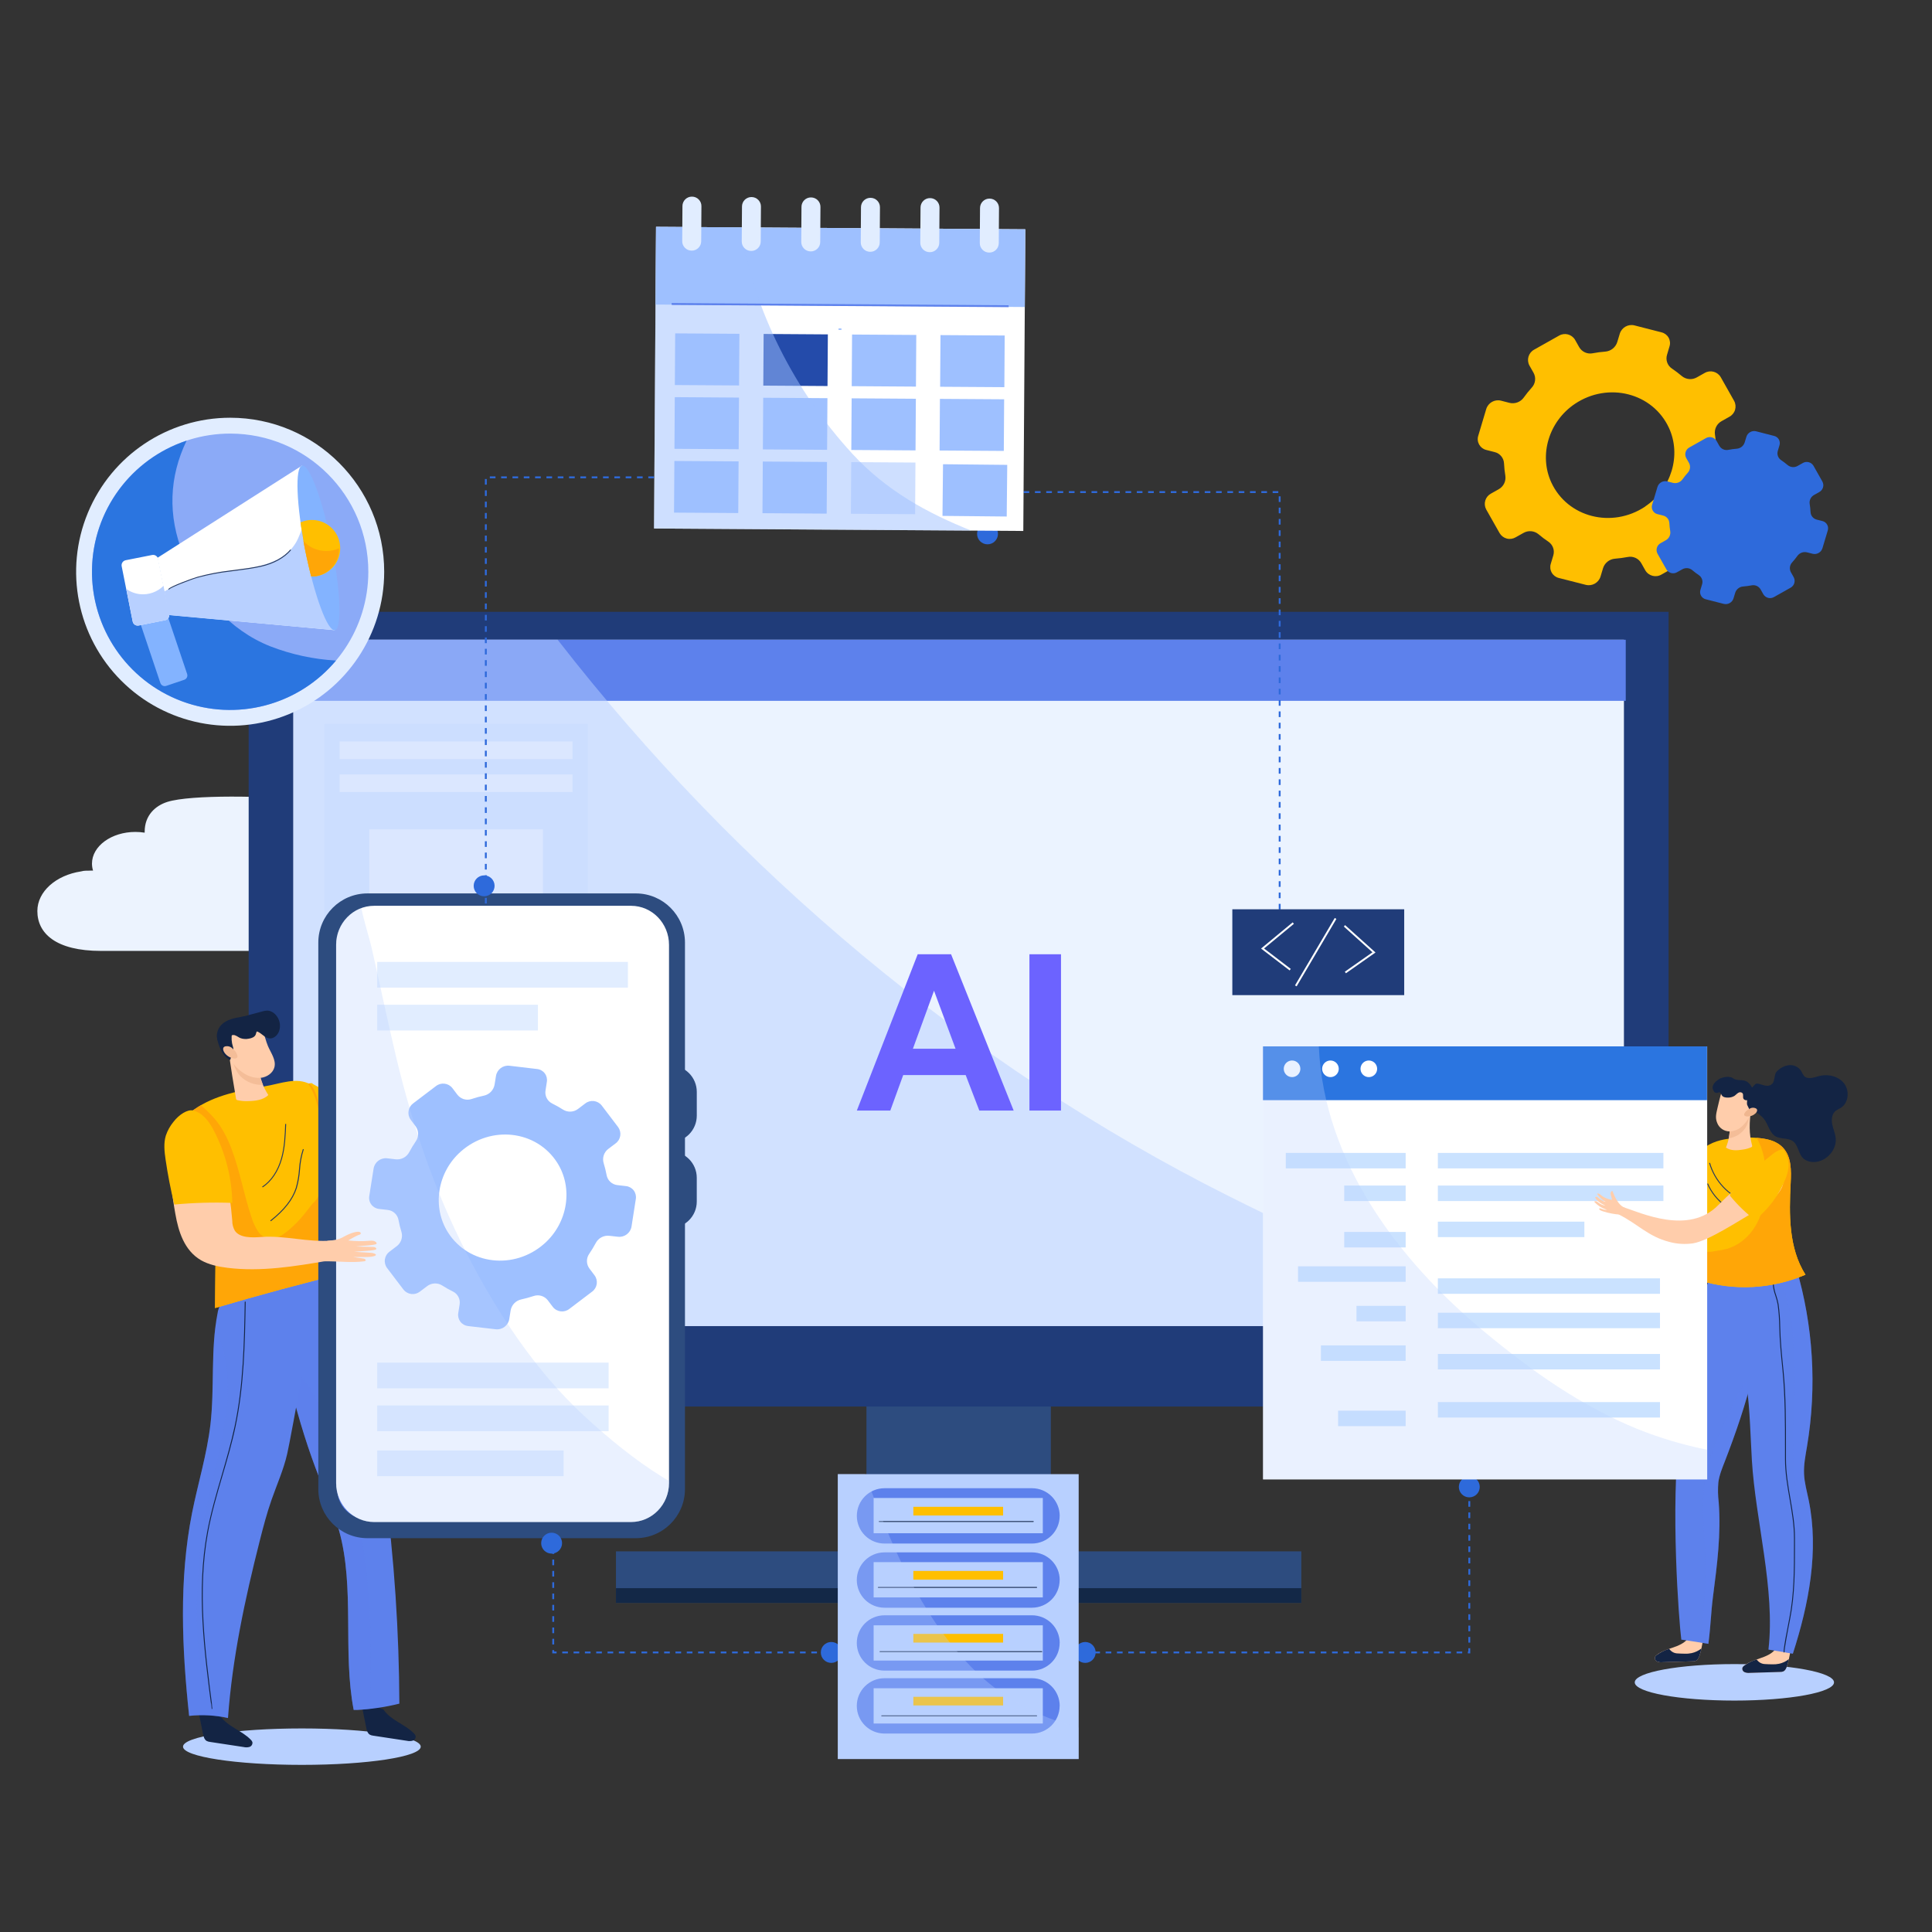 <?xml version="1.0" standalone="no"?><!DOCTYPE svg PUBLIC "-//W3C//DTD SVG 1.1//EN" "http://www.w3.org/Graphics/SVG/1.1/DTD/svg11.dtd"><svg height="200" node-id="1" sillyvg="true" template-height="200" template-width="200" version="1.1" viewBox="0 0 1024 1024" width="200" xmlns="http://www.w3.org/2000/svg" xmlns:xlink="http://www.w3.org/1999/xlink"><rect x="0" y="0" width="1024" height="1024" fill="#333333" stroke="none"/><defs node-id="192"><clipPath id="clip-path" node-id="5"><path d="M 195.22 303.05 C 195.22 332.67 177.37 359.38 150.00 370.72 C 122.63 382.05 91.13 375.78 70.18 354.83 C 49.24 333.88 42.98 302.38 54.32 275.01 C 65.66 247.64 92.38 229.80 122.00 229.81 C 162.44 229.82 195.23 262.61 195.22 303.05 Z" fill="#000000" fill-rule="nonzero" node-id="195" stroke="none" target-height="152.25" target-width="152.247" target-x="42.978" target-y="229.802"></path></clipPath></defs><g node-id="630"><path d="M 200.32 461.00 C 202.44 459.00 202.26 454.74 201.40 452.43 C 198.28 444.03 192.31 440.67 178.29 440.67 L 176.83 440.67 C 176.73 432.02 167.43 424.61 160.83 423.91 C 141.83 421.91 101.26 421.04 88.68 425.03 C 82.38 427.03 76.68 432.10 76.68 440.82 C 76.68 440.99 76.68 441.16 76.68 441.33 C 75.05 441.07 73.40 440.94 71.75 440.94 C 59.06 440.94 48.75 448.46 48.75 457.73 C 48.75 458.98 48.94 460.23 49.32 461.42 L 48.75 461.42 C 48.16 461.42 47.58 461.42 47.00 461.47 L 45.83 461.47 C 44.85 461.47 43.87 461.61 42.92 461.87 C 29.72 463.87 19.80 472.51 19.80 482.87 C 19.80 494.69 29.58 504.00 53.52 504.00 L 201.29 504.00 C 214.16 504.00 222.66 491.40 222.66 482.43 C 222.66 471.39 212.90 462.30 200.32 461.00 Z" fill="#ecf3fe" fill-rule="nonzero" group-id="1" node-id="202" stroke="none" target-height="82.96" target-width="202.86" target-x="19.8" target-y="421.04"></path><path d="M 459.23 739.09 L 556.96 739.09 L 556.96 824.90 L 459.23 824.90 Z" fill="#2d4c7f" fill-rule="nonzero" group-id="1" node-id="204" stroke="none" target-height="85.81" target-width="97.73" target-x="459.23" target-y="739.09"></path><path d="M 326.47 822.26 L 689.72 822.26 L 689.72 849.57 L 326.47 849.57 Z" fill="#2d4c7f" fill-rule="nonzero" group-id="1" node-id="206" stroke="none" target-height="27.31" target-width="363.25" target-x="326.47" target-y="822.26"></path><path d="M 326.47 841.76 L 689.72 841.76 L 689.72 849.56 L 326.47 849.56 Z" fill="#132847" fill-rule="nonzero" group-id="1" node-id="208" stroke="none" target-height="7.8" target-width="363.25" target-x="326.47" target-y="841.76"></path><path d="M 131.80 324.29 L 884.39 324.29 L 884.39 745.49 L 131.80 745.49 Z" fill="#203c79" fill-rule="nonzero" group-id="1" node-id="210" stroke="none" target-height="421.2" target-width="752.59" target-x="131.8" target-y="324.29"></path><path d="M 155.46 339.08 L 860.72 339.08 L 860.72 702.85 L 155.46 702.85 Z" fill="#ebf3ff" fill-rule="nonzero" group-id="1" node-id="212" stroke="none" target-height="363.77" target-width="705.26" target-x="155.46" target-y="339.08"></path><path d="M 156.27 339.08 L 861.68 339.08 L 861.68 371.46 L 156.27 371.46 Z" fill="#5d81ec" fill-rule="nonzero" group-id="1" node-id="214" stroke="none" target-height="32.38" target-width="705.41" target-x="156.27" target-y="339.08"></path><path d="M 171.85 383.69 L 311.60 383.69 L 311.60 688.83 L 171.85 688.83 Z" fill="#e1edff" fill-rule="nonzero" group-id="1" node-id="216" stroke="none" target-height="305.14" target-width="139.75" target-x="171.85" target-y="383.69"></path><path d="M 180.00 393.00 L 303.45 393.00 L 303.45 402.32 L 180.00 402.32 Z" fill="#ffffff" fill-rule="nonzero" group-id="1" node-id="218" stroke="none" target-height="9.32" target-width="123.45" target-x="180" target-y="393"></path><path d="M 180.00 410.47 L 303.45 410.47 L 303.45 419.79 L 180.00 419.79 Z" fill="#ffffff" fill-rule="nonzero" group-id="1" node-id="220" stroke="none" target-height="9.32" target-width="123.45" target-x="180" target-y="410.47"></path><path d="M 180.00 556.05 L 303.45 556.05 L 303.45 565.37 L 180.00 565.37 Z" fill="#ffffff" fill-rule="nonzero" group-id="1" node-id="222" stroke="none" target-height="9.32" target-width="123.45" target-x="180" target-y="556.05"></path><path d="M 180.00 574.98 L 303.45 574.98 L 303.45 580.22 L 180.00 580.22 Z" fill="#ffffff" fill-rule="nonzero" group-id="1" node-id="224" stroke="none" target-height="5.24" target-width="123.45" target-x="180" target-y="574.98"></path><path d="M 180.00 585.46 L 303.45 585.46 L 303.45 590.70 L 180.00 590.70 Z" fill="#ffffff" fill-rule="nonzero" group-id="1" node-id="226" stroke="none" target-height="5.24" target-width="123.45" target-x="180" target-y="585.46"></path><path d="M 180.00 597.11 L 303.45 597.11 L 303.45 602.35 L 180.00 602.35 Z" fill="#ffffff" fill-rule="nonzero" group-id="1" node-id="228" stroke="none" target-height="5.24" target-width="123.45" target-x="180" target-y="597.11"></path><path d="M 195.73 439.59 L 287.74 439.59 L 287.74 532.76 L 195.73 532.76 Z" fill="#ffffff" fill-rule="nonzero" group-id="1" node-id="230" stroke="none" target-height="93.17" target-width="92.01" target-x="195.73" target-y="439.59"></path><path d="M 203.23 618.55 L 203.23 661.46 L 240.28 640.01 L 203.23 618.55 Z" fill="#b8d0ff" fill-rule="nonzero" group-id="1" node-id="232" stroke="none" target-height="42.91" target-width="37.05" target-x="203.23" target-y="618.55"></path><path d="M 250.03 618.55 L 250.03 661.46 L 287.08 640.01 L 250.03 618.55 Z" fill="#b8d0ff" fill-rule="nonzero" group-id="1" node-id="234" stroke="none" target-height="42.91" target-width="37.05" target-x="250.03" target-y="618.55"></path><g node-id="631"><path d="M 809.60 700.71 C 781.66 694.00 755.00 683.09 729.00 671.00 C 703.00 658.91 676.68 646.76 651.00 633.83 C 513.00 564.56 390.45 461.26 295.57 339.08 L 155.46 339.08 L 155.46 702.85 L 819.13 702.85 C 815.94 702.17 812.76 701.47 809.60 700.71 Z" fill="#b8d0ff" fill-opacity="0.5" fill-rule="nonzero" group-id="1,2" node-id="238" stroke="none" target-height="363.77" target-width="663.67" target-x="155.46" target-y="339.08"></path></g><path d="M 919.11 212.46 L 912.00 199.86 C 910.24 196.92 906.44 195.95 903.49 197.69 L 899.40 199.99 C 896.86 201.47 893.66 201.20 891.40 199.32 C 889.74 197.91 888.00 196.59 886.19 195.37 C 883.77 193.78 882.70 190.77 883.57 188.01 L 884.87 183.60 C 885.36 182.05 885.18 180.37 884.38 178.95 C 883.58 177.54 882.22 176.52 880.64 176.15 L 866.31 172.47 C 862.96 171.63 859.53 173.57 858.52 176.87 L 857.19 181.27 C 856.31 184.10 853.80 186.12 850.85 186.36 C 848.61 186.52 846.38 186.81 844.17 187.24 C 841.33 187.81 838.45 186.51 837.00 184.00 L 834.79 180.08 C 833.04 177.14 829.24 176.17 826.29 177.91 L 813.15 185.31 C 810.14 186.93 809.00 190.69 810.61 193.71 L 812.84 197.63 C 814.23 200.19 813.83 203.34 811.84 205.47 C 810.33 207.13 808.93 208.88 807.62 210.71 C 805.90 213.12 802.87 214.23 800.00 213.51 L 795.55 212.36 C 792.19 211.53 788.76 213.47 787.74 216.78 L 783.49 231.00 C 783.01 232.55 783.19 234.23 783.99 235.64 C 784.79 237.06 786.13 238.08 787.71 238.47 L 792.17 239.61 C 795.00 240.28 797.05 242.75 797.17 245.66 C 797.27 247.83 797.50 250.00 797.86 252.14 C 798.30 255.04 796.89 257.90 794.32 259.32 L 790.23 261.62 C 788.78 262.40 787.70 263.72 787.23 265.29 C 786.76 266.87 786.93 268.56 787.71 270.01 L 794.84 282.60 C 795.68 284.02 797.05 285.04 798.64 285.45 C 800.24 285.86 801.93 285.61 803.35 284.77 L 807.44 282.48 C 809.98 281.00 813.18 281.27 815.44 283.15 C 817.10 284.56 818.84 285.88 820.65 287.09 C 823.06 288.69 824.13 291.69 823.26 294.45 L 821.94 298.84 C 821.46 300.40 821.64 302.08 822.45 303.50 C 823.25 304.92 824.60 305.94 826.18 306.33 L 840.51 309.98 C 843.86 310.82 847.29 308.89 848.31 305.59 L 849.63 301.19 C 850.51 298.36 853.02 296.35 855.97 296.12 C 858.21 295.94 860.44 295.65 862.65 295.23 C 865.50 294.62 868.42 295.92 869.88 298.44 L 872.08 302.35 C 873.84 305.29 877.64 306.27 880.60 304.53 L 893.74 297.12 C 895.19 296.34 896.27 295.02 896.75 293.44 C 897.22 291.87 897.04 290.17 896.25 288.72 L 894.05 284.81 C 892.63 282.27 893.01 279.11 894.99 276.98 C 896.50 275.31 897.91 273.56 899.22 271.73 C 900.95 269.33 903.97 268.22 906.84 268.93 L 911.31 270.06 C 914.67 270.89 918.09 268.95 919.11 265.65 L 923.35 251.51 C 923.84 249.96 923.66 248.28 922.85 246.86 C 922.05 245.45 920.70 244.43 919.12 244.05 L 914.66 242.91 C 911.83 242.23 909.79 239.77 909.66 236.86 C 909.55 234.69 909.32 232.53 908.97 230.38 C 908.51 227.48 909.92 224.60 912.51 223.20 L 916.60 220.90 C 918.06 220.12 919.15 218.79 919.62 217.21 C 920.09 215.62 919.91 213.91 919.11 212.46 Z M 872.03 268.46 C 854.36 280.26 830.81 274.24 822.25 255.75 C 815.51 241.20 820.90 223.30 834.80 214.01 C 852.44 202.24 875.98 208.25 884.56 226.75 C 891.28 241.25 885.89 259.15 872.00 268.42 Z" fill="#ffbf00" fill-rule="nonzero" group-id="1" node-id="241" stroke="none" target-height="139.188" target-width="140.825" target-x="783.011" target-y="171.632"></path><path d="M 965.91 255.24 L 961.18 246.86 C 960.01 244.91 957.48 244.26 955.52 245.41 L 952.80 246.94 C 951.11 247.93 948.99 247.75 947.49 246.50 C 946.38 245.56 945.22 244.68 944.02 243.87 C 942.42 242.81 941.71 240.82 942.28 238.98 L 943.15 236.05 C 943.49 235.01 943.37 233.88 942.84 232.93 C 942.30 231.98 941.39 231.30 940.33 231.05 L 930.80 228.60 C 928.57 228.04 926.29 229.32 925.62 231.52 L 924.73 234.45 C 924.15 236.34 922.48 237.68 920.51 237.83 C 919.02 237.94 917.54 238.14 916.07 238.43 C 914.18 238.83 912.24 237.96 911.27 236.29 L 909.80 233.68 C 908.63 231.73 906.10 231.08 904.14 232.23 L 895.40 237.16 C 893.40 238.24 892.65 240.74 893.72 242.75 L 895.20 245.35 C 896.13 247.05 895.87 249.15 894.55 250.57 C 893.55 251.68 892.62 252.84 891.75 254.06 C 890.60 255.66 888.59 256.39 886.68 255.92 L 883.68 255.15 C 881.44 254.60 879.17 255.89 878.49 258.09 L 875.67 267.50 C 875.34 268.54 875.45 269.66 875.99 270.61 C 876.52 271.56 877.42 272.24 878.48 272.50 L 881.48 273.26 C 883.36 273.70 884.71 275.33 884.79 277.26 C 884.86 278.70 885.02 280.14 885.26 281.56 C 885.56 283.49 884.61 285.41 882.90 286.35 L 880.19 287.87 C 878.18 288.95 877.43 291.45 878.51 293.46 L 883.25 301.83 C 883.81 302.77 884.72 303.46 885.78 303.73 C 886.84 304.00 887.97 303.83 888.91 303.27 L 891.63 301.75 C 893.32 300.77 895.44 300.94 896.94 302.19 C 898.04 303.13 899.20 304.01 900.41 304.82 C 902.01 305.89 902.72 307.88 902.14 309.72 L 901.26 312.63 C 900.94 313.67 901.06 314.80 901.59 315.74 C 902.13 316.69 903.03 317.37 904.09 317.63 L 913.61 320.06 C 915.84 320.62 918.12 319.34 918.80 317.15 L 919.68 314.22 C 920.26 312.34 921.93 311.00 923.90 310.85 C 925.38 310.73 926.90 310.53 928.34 310.26 C 930.24 309.85 932.18 310.71 933.15 312.39 L 934.62 314.99 C 935.79 316.95 938.32 317.60 940.28 316.43 L 949.02 311.51 C 949.99 310.99 950.71 310.11 951.02 309.06 C 951.33 308.01 951.21 306.88 950.69 305.92 L 949.23 303.32 C 948.29 301.63 948.54 299.53 949.85 298.11 C 950.85 297.00 951.79 295.84 952.66 294.62 C 953.82 293.03 955.83 292.29 957.74 292.76 L 960.74 293.51 C 962.97 294.06 965.25 292.77 965.93 290.58 L 968.75 281.17 C 969.08 280.13 968.96 279.01 968.42 278.06 C 967.89 277.11 966.99 276.43 965.93 276.17 L 962.93 275.41 C 961.06 274.96 959.72 273.33 959.63 271.41 C 959.56 269.97 959.40 268.53 959.17 267.11 C 958.86 265.18 959.80 263.26 961.52 262.33 L 964.25 260.80 C 966.24 259.72 966.98 257.23 965.91 255.24 Z" fill="#2e6adb" fill-rule="nonzero" group-id="1" node-id="243" stroke="none" target-height="92.585" target-width="93.737" target-x="875.34" target-y="228.036"></path><path d="M 223.00 925.76 C 223.00 931.09 194.77 935.42 160.00 935.42 C 125.23 935.42 97.00 931.09 97.00 925.76 C 97.00 920.43 125.22 916.11 160.00 916.11 C 194.78 916.11 223.00 920.43 223.00 925.76 Z" fill="#b8d0ff" fill-rule="nonzero" group-id="1" node-id="245" stroke="none" target-height="19.31" target-width="126" target-x="97" target-y="916.11"></path><path d="M 203.19 906.00 C 207.04 911.87 214.63 913.78 219.47 918.82 C 219.84 919.16 220.12 919.58 220.29 920.05 C 220.48 921.15 219.83 922.23 218.77 922.58 C 217.75 922.87 216.67 922.90 215.63 922.65 L 197.86 919.95 C 197.21 919.89 196.59 919.71 196.01 919.41 C 194.80 918.68 194.40 917.10 194.11 915.68 C 193.25 911.42 192.39 907.16 191.52 902.90 C 195.53 903.40 199.46 904.44 203.19 906.00" fill="#132444" fill-rule="nonzero" group-id="1" node-id="247" stroke="none" target-height="19.997" target-width="28.956" target-x="191.52" target-y="902.9"></path><path d="M 189.10 906.27 L 187.46 906.27 C 181.52 875.49 188.19 841.69 179.73 811.27 C 177.10 801.84 173.09 792.96 169.49 783.92 C 157.87 754.69 147.77 715.34 145.31 683.53 C 157.12 680.78 168.63 680.11 180.16 674.81 C 201.57 746.11 211.40 827.73 211.67 902.97 C 204.27 904.81 196.71 905.93 189.10 906.31" fill="#5d81ec" fill-rule="nonzero" group-id="1" node-id="249" stroke="none" target-height="231.5" target-width="66.36" target-x="145.31" target-y="674.81"></path><g node-id="632"><path d="M 164.14 735.71 C 173.44 750.45 178.41 767.71 183.96 784.24 C 197.25 823.77 197.05 866.33 196.25 905.66 C 193.88 905.93 191.49 906.14 189.10 906.27 L 187.46 906.27 C 181.52 875.49 188.19 841.69 179.73 811.27 C 177.10 801.84 173.09 792.96 169.49 783.92 C 161.96 764.93 156.30 745.24 152.59 725.15 C 157.38 727.48 161.39 731.15 164.14 735.71 Z" fill="#5d81ec" fill-opacity="0.4" fill-rule="nonzero" group-id="1,3" node-id="253" stroke="none" target-height="181.12" target-width="44.66" target-x="152.59" target-y="725.15"></path></g><path d="M 116.68 909.31 C 120.53 915.19 128.12 917.10 132.96 922.13 C 133.33 922.47 133.62 922.89 133.78 923.37 C 133.96 924.47 133.32 925.54 132.26 925.90 C 131.24 926.19 130.15 926.21 129.12 925.96 L 111.35 923.26 C 110.70 923.20 110.07 923.02 109.49 922.72 C 108.29 921.99 107.89 920.41 107.60 919.00 C 106.74 914.73 105.88 910.47 105.01 906.21 C 109.02 906.72 112.95 907.76 116.68 909.31" fill="#132444" fill-rule="nonzero" group-id="1" node-id="256" stroke="none" target-height="20.001" target-width="28.951" target-x="105.01" target-y="906.21"></path><path d="M 170.61 674.24 C 166.89 689.84 154.55 760.40 152.22 770.58 C 150.30 778.97 146.75 786.85 143.92 794.95 C 141.42 802.11 139.49 809.45 137.63 816.81 C 129.83 847.60 123.13 878.81 120.84 910.57 C 114.08 909.09 107.13 908.71 100.25 909.45 C 96.44 873.71 94.81 837.26 101.77 802.04 C 104.89 786.31 109.69 770.90 111.54 754.96 C 113.80 735.44 111.54 715.46 115.29 696.17 C 115.52 694.30 116.19 692.51 117.24 690.94 C 118.76 689.01 121.24 688.19 123.51 687.49 C 139.12 682.69 154.82 678.27 170.61 674.24" fill="#5d81ec" fill-rule="nonzero" group-id="1" node-id="258" stroke="none" target-height="236.33" target-width="75.8" target-x="94.81" target-y="674.24"></path><path d="M 112.18 905.84 C 108.18 875.08 104.03 843.26 109.77 812.08 C 111.65 801.88 114.61 791.76 117.47 781.97 C 119.95 773.50 122.47 764.75 124.36 755.97 C 128.94 734.23 129.36 711.69 129.72 689.89 L 130.22 689.89 C 129.84 711.71 129.44 734.28 124.85 756.06 C 123.00 764.85 120.43 773.62 117.95 782.06 C 115.09 791.84 112.13 801.95 110.26 812.12 C 104.54 843.23 108.67 875.00 112.67 905.73 Z" fill="#132444" fill-rule="nonzero" group-id="1" node-id="260" stroke="none" target-height="215.95" target-width="26.19" target-x="104.03" target-y="689.89"></path><g node-id="633"><path d="M 111.54 755.00 C 113.54 738.00 112.07 720.58 114.14 703.62 C 120.22 717.17 121.89 731.02 120.14 746.32 C 117.33 771.49 108.49 795.50 106.14 820.74 C 104.36 840.17 103.30 860.21 105.75 879.62 C 107.00 889.48 109.30 906.94 120.81 909.96 C 120.81 910.18 120.81 910.40 120.81 910.61 C 114.05 909.13 107.10 908.75 100.22 909.49 C 96.41 873.75 94.78 837.30 101.74 802.08 C 104.89 786.31 109.69 770.90 111.54 755.00 Z" fill="#5d81ec" fill-opacity="0.3" fill-rule="nonzero" group-id="1,4" node-id="264" stroke="none" target-height="206.99" target-width="27.11" target-x="94.78" target-y="703.62"></path></g><path d="M 167.55 576.90 C 182.85 589.98 198.85 602.23 215.47 613.58 C 222.82 600.65 229.06 587.12 234.15 573.15 L 245.00 578.68 C 242.93 593.36 238.61 607.64 232.19 621.00 C 230.33 624.87 228.14 628.81 224.59 631.00 C 217.59 635.37 208.67 631.20 201.50 627.05 L 178.50 613.75 C 177.29 613.14 176.20 612.32 175.30 611.31 C 174.06 609.76 173.72 607.65 173.42 605.65 C 172.04 596.38 170.66 587.12 167.55 576.85" fill="#fa6e61" fill-rule="nonzero" group-id="1" node-id="267" stroke="none" target-height="62.22" target-width="77.45" target-x="167.55" target-y="573.15"></path><path d="M 165.78 574.51 C 177.01 580.45 187.26 588.09 196.16 597.16 C 197.16 598.16 198.16 599.28 198.16 600.65 C 198.10 601.60 197.80 602.52 197.29 603.32 C 194.48 608.74 191.66 614.15 188.85 619.56 C 188.68 619.98 188.38 620.33 187.99 620.56 C 187.47 620.71 186.91 620.65 186.43 620.40 C 177.51 617.06 168.00 613.25 162.75 605.30 C 159.43 600.30 158.24 594.18 157.60 588.21 C 157.23 584.70 157.08 580.92 158.89 577.90 C 160.70 574.88 165.22 573.26 165.77 574.49" fill="#ffbf00" fill-rule="nonzero" group-id="1" node-id="269" stroke="none" target-height="47.451" target-width="41.08" target-x="157.08" target-y="573.26"></path><path d="M 232.34 578.00 C 233.34 574.26 234.66 568.70 233.92 565.64 C 233.43 563.59 233.03 559.84 233.92 558.01 C 234.15 557.54 234.77 557.08 235.29 557.42 C 235.59 557.69 235.73 558.09 235.66 558.48 C 235.66 559.95 237.03 565.77 236.95 564.41 C 238.64 561.39 239.96 558.18 240.88 554.84 C 241.01 554.17 241.29 553.55 241.69 553.00 C 242.15 552.49 243.22 551.86 243.74 552.43 C 244.38 553.16 242.27 559.12 241.53 562.43 L 244.90 554.53 C 245.17 553.89 245.99 553.11 246.61 553.65 C 247.43 554.37 245.01 560.65 244.21 564.15 L 247.72 556.79 C 248.19 555.79 249.60 554.20 249.98 555.30 C 250.67 557.30 248.11 562.22 246.83 565.89 L 249.52 561.45 C 249.82 560.96 250.52 560.45 251.02 560.89 C 251.22 561.13 251.28 561.47 251.16 561.76 C 249.70 568.16 247.42 572.93 244.87 579.76 C 241.32 577.76 235.41 580.81 232.37 577.94" fill="#fa6e61" fill-rule="nonzero" group-id="1" node-id="271" stroke="none" target-height="28.95" target-width="18.937" target-x="232.34" target-y="551.86"></path><path d="M 164.41 574.69 C 157.19 570.76 148.88 574.31 140.77 575.69 C 127.56 577.91 113.84 580.33 102.91 588.07 C 100.36 589.53 98.90 592.35 99.18 595.27 C 98.18 615.14 110.68 633.17 113.47 652.86 C 114.17 658.90 114.41 664.99 114.19 671.07 L 114.00 693.27 C 137.52 686.31 161.21 679.93 185.06 674.14 C 183.27 643.21 175.82 612.92 168.40 582.83 C 167.47 579.07 165.66 575.35 164.46 574.69" fill="#ffbf00" fill-rule="nonzero" group-id="1" node-id="273" stroke="none" target-height="122.51" target-width="86.88" target-x="98.18" target-y="570.76"></path><path d="M 99.18 595.25 C 98.90 592.33 100.36 589.51 102.91 588.05 C 104.05 587.25 105.23 586.51 106.43 585.81 C 109.09 588.00 111.56 590.41 113.81 593.02 C 117.81 597.69 120.58 603.27 122.75 609.02 C 127.17 620.71 129.25 633.12 133.23 644.95 C 134.03 647.73 135.25 650.37 136.84 652.79 C 138.43 655.17 141.13 656.57 143.99 656.52 C 146.99 656.31 149.69 654.68 151.99 652.81 C 154.46 650.81 156.78 648.63 158.93 646.29 C 161.11 643.86 163.01 641.29 165.05 638.70 C 165.98 637.54 167.15 636.60 168.05 635.35 C 168.83 634.07 169.49 632.74 170.05 631.35 C 171.50 628.35 171.89 624.83 172.20 621.55 C 172.49 618.04 172.49 614.51 172.20 611.00 C 171.69 604.23 170.78 597.50 169.47 590.84 C 168.32 584.96 166.60 579.16 163.22 574.16 C 163.62 574.33 164.02 574.52 164.42 574.73 C 165.62 575.39 167.42 579.11 168.36 582.87 C 175.78 612.96 183.23 643.25 185.02 674.18 C 161.18 679.97 137.49 686.34 113.96 693.31 L 114.20 671.09 C 114.42 665.01 114.18 658.92 113.48 652.88 C 110.68 633.19 98.20 615.16 99.19 595.29" fill="#ffa607" fill-rule="nonzero" group-id="1" node-id="275" stroke="none" target-height="119.15" target-width="86.82" target-x="98.2" target-y="574.16"></path><path d="M 143.55 647.29 L 143.24 646.90 C 150.43 641.25 154.86 635.60 156.78 629.62 C 157.68 626.43 158.25 623.16 158.48 619.85 C 158.71 616.16 159.40 612.52 160.54 609.00 L 161.01 609.18 C 159.90 612.66 159.23 616.26 159.01 619.90 C 158.78 623.24 158.21 626.55 157.29 629.77 C 155.30 635.85 150.82 641.58 143.55 647.29 Z" fill="#26395e" fill-rule="nonzero" group-id="1" node-id="277" stroke="none" target-height="38.29" target-width="17.77" target-x="143.24" target-y="609"></path><path d="M 139.22 629.35 L 138.95 628.94 C 143.56 625.94 147.13 620.62 149.00 614.02 C 150.69 608.08 150.93 601.79 151.17 595.71 L 151.67 595.71 C 151.43 601.82 151.18 608.14 149.48 614.14 C 147.57 620.87 143.93 626.26 139.22 629.35 Z" fill="#26395e" fill-rule="nonzero" group-id="1" node-id="279" stroke="none" target-height="33.64" target-width="12.72" target-x="138.95" target-y="595.71"></path><path d="M 137.37 567.60 C 138.01 572.17 139.67 576.54 142.23 580.39 C 139.54 583.05 135.35 583.54 131.51 583.61 C 129.62 583.71 127.72 583.54 125.88 583.12 C 125.43 583.07 125.09 582.70 125.09 582.25 C 123.68 574.14 122.39 566.01 121.22 557.84 C 125.10 558.52 129.13 557.29 133.04 557.84 C 133.42 557.86 133.79 557.97 134.12 558.16 C 134.48 558.45 134.75 558.84 134.90 559.27 C 136.10 561.93 136.94 564.75 137.37 567.64" fill="#ffcdab" fill-rule="nonzero" group-id="1" node-id="281" stroke="none" target-height="26.419" target-width="21.01" target-x="121.22" target-y="557.29"></path><path d="M 127.31 570.27 C 124.02 566.78 123.48 561.89 121.23 557.84 C 125.11 558.52 129.13 557.29 133.04 557.84 C 133.42 557.86 133.79 557.97 134.12 558.16 C 134.48 558.45 134.75 558.84 134.90 559.27 C 136.10 561.93 136.94 564.75 137.37 567.64 C 137.73 570.16 138.40 572.63 139.37 574.98 C 134.87 575.23 130.48 573.53 127.32 570.31" fill="#f4bd98" fill-rule="nonzero" group-id="1" node-id="283" stroke="none" target-height="17.939" target-width="18.14" target-x="121.23" target-y="557.29"></path><path d="M 139.10 546.18 C 140.37 548.81 140.87 551.73 142.01 554.42 C 143.58 558.08 146.39 561.72 145.46 565.59 C 144.71 568.73 141.46 570.94 138.17 571.28 C 134.83 571.47 131.53 570.51 128.82 568.56 C 123.54 565.07 119.98 559.53 119.00 553.28 C 118.70 551.28 118.59 549.47 120.62 547.44 C 122.80 545.32 125.45 543.74 128.35 542.84 C 132.75 541.25 137.85 543.54 139.10 546.18" fill="#ffcdab" fill-rule="nonzero" group-id="1" node-id="285" stroke="none" target-height="30.218" target-width="27.8" target-x="118.59" target-y="541.25"></path><path d="M 131.61 538.94 C 135.45 539.26 138.64 542.01 139.53 545.76 C 139.61 546.02 139.59 546.29 139.48 546.54 C 139.21 546.96 138.56 546.89 138.10 546.68 C 137.68 546.40 137.17 546.26 136.66 546.30 C 135.86 546.52 135.82 547.58 135.54 548.30 C 135.02 549.69 133.34 550.30 131.83 550.53 C 130.34 550.84 128.78 550.73 127.35 550.20 C 126.41 549.79 125.62 549.11 124.65 548.77 C 123.69 548.34 122.55 548.63 121.91 549.47 C 121.32 550.58 122.39 551.98 121.91 553.15 C 121.50 553.94 120.68 554.42 119.79 554.41 C 118.16 554.43 116.65 553.60 115.79 552.22 C 114.99 550.86 114.72 549.25 115.04 547.70 C 115.32 546.06 116.08 544.53 117.22 543.31 C 119.91 540.39 124.22 539.56 128.22 538.90 C 129.79 538.64 131.54 538.41 131.63 538.90" fill="#132444" fill-rule="nonzero" group-id="1" node-id="287" stroke="none" target-height="16.023" target-width="24.885" target-x="114.725" target-y="538.41"></path><path d="M 127.66 539.12 L 138.90 536.12 C 139.92 535.79 140.99 535.63 142.06 535.65 C 143.54 535.84 144.91 536.55 145.92 537.65 C 148.22 540.00 149.00 543.45 147.92 546.56 C 147.16 548.62 145.19 550.56 142.86 550.38 C 140.53 550.20 138.86 547.87 136.68 546.87 C 136.23 546.61 135.68 546.57 135.19 546.76 C 134.95 546.93 134.73 547.14 134.55 547.37 C 133.82 548.04 132.81 548.31 131.84 548.10 C 130.89 547.89 130.02 547.41 129.34 546.72 C 127.31 544.77 126.64 541.78 127.66 539.15" fill="#132444" fill-rule="nonzero" group-id="1" node-id="289" stroke="none" target-height="14.928" target-width="22.355" target-x="126.644" target-y="535.632"></path><path d="M 123.00 547.50 C 122.55 549.91 122.70 552.40 123.45 554.74 C 123.57 555.06 123.65 555.40 123.68 555.74 C 123.68 556.12 123.61 556.49 123.48 556.85 L 122.01 561.85 C 119.01 560.39 116.51 557.00 115.16 550.85 C 114.92 549.76 115.16 549.60 115.63 548.60 C 116.45 546.98 118.57 546.60 120.39 546.43 C 120.99 546.34 121.60 546.41 122.16 546.63 C 122.71 546.88 123.16 547.50 123.00 547.63" fill="#132444" fill-rule="nonzero" group-id="1" node-id="291" stroke="none" target-height="15.507" target-width="8.76" target-x="114.92" target-y="546.343"></path><path d="M 123.61 556.13 C 122.62 554.83 120.97 554.24 119.38 554.60 C 116.63 555.27 119.31 560.36 123.97 561.01 C 124.61 561.20 125.31 560.98 125.74 560.47 C 125.94 559.99 125.90 559.44 125.65 558.98 C 125.29 557.85 124.59 556.86 123.65 556.13" fill="#f4bd98" fill-rule="nonzero" group-id="1" node-id="293" stroke="none" target-height="6.96" target-width="9.305" target-x="116.63" target-y="554.235"></path><path d="M 309.06 564.70 L 355.30 564.70 C 359.02 564.70 362.58 566.18 365.21 568.80 C 367.83 571.43 369.31 574.99 369.31 578.71 L 369.31 591.32 C 369.31 595.04 367.83 598.60 365.21 601.23 C 362.58 603.85 359.02 605.33 355.30 605.33 L 309.06 605.33 C 305.34 605.33 301.78 603.85 299.15 601.23 C 296.53 598.60 295.05 595.04 295.05 591.32 L 295.05 578.71 C 295.05 574.99 296.53 571.43 299.15 568.80 C 301.78 566.18 305.34 564.70 309.06 564.70 Z" fill="#2d4c7f" fill-rule="nonzero" group-id="1" node-id="295" stroke="none" target-height="40.63" target-width="74.26" target-x="295.05" target-y="564.7"></path><path d="M 309.06 610.24 L 355.30 610.24 C 363.03 610.24 369.30 616.51 369.30 624.24 L 369.30 636.85 C 369.30 644.58 363.03 650.85 355.30 650.85 L 309.06 650.85 C 301.33 650.85 295.06 644.58 295.06 636.85 L 295.06 624.26 C 295.05 620.54 296.53 616.98 299.15 614.35 C 301.78 611.72 305.34 610.24 309.06 610.24 Z" fill="#2d4c7f" fill-rule="nonzero" group-id="1" node-id="297" stroke="none" target-height="40.61" target-width="74.245" target-x="295.055" target-y="610.24"></path><path d="M 168.71 789.27 L 168.71 499.53 C 168.74 485.18 180.36 473.56 194.71 473.53 L 337.05 473.53 C 351.40 473.56 363.02 485.18 363.05 499.53 L 363.05 789.27 C 363.02 803.62 351.40 815.24 337.05 815.27 L 194.74 815.27 C 180.38 815.25 168.74 803.63 168.71 789.27 Z M 194.71 483.49 C 185.89 483.52 178.74 490.67 178.71 499.49 L 178.71 789.27 C 178.74 798.09 185.89 805.24 194.71 805.27 L 337.05 805.27 C 345.87 805.24 353.02 798.09 353.05 789.27 L 353.05 499.53 C 353.02 490.71 345.87 483.56 337.05 483.53 Z" fill="#2d4c7f" fill-rule="nonzero" group-id="1" node-id="299" stroke="none" target-height="341.74" target-width="194.34" target-x="168.71" target-y="473.53"></path><path d="M 178.16 786.00 C 178.16 797.44 187.16 806.70 198.29 806.70 L 334.47 806.70 C 345.58 806.70 354.59 797.44 354.59 786.00 L 354.59 500.79 C 354.59 489.35 345.59 480.09 334.47 480.09 L 198.29 480.09 C 187.18 480.09 178.16 489.35 178.16 500.79 Z" fill="#ffffff" fill-rule="nonzero" group-id="1" node-id="301" stroke="none" target-height="326.61" target-width="176.43" target-x="178.16" target-y="480.09"></path><path d="M 327.63 597.40 L 318.88 585.88 C 316.74 583.20 312.85 582.76 310.16 584.88 L 306.42 587.72 C 304.10 589.52 300.91 589.68 298.42 588.12 C 296.58 586.95 294.68 585.87 292.73 584.91 C 290.12 583.65 288.66 580.82 289.14 577.97 L 289.84 573.42 C 290.11 571.82 289.71 570.17 288.73 568.88 C 287.74 567.59 286.27 566.76 284.65 566.60 L 270.00 564.86 C 266.57 564.48 263.44 566.86 262.88 570.26 L 262.15 574.80 C 261.66 577.73 259.45 580.06 256.55 580.70 C 254.35 581.16 252.17 581.75 250.04 582.47 C 247.30 583.44 244.25 582.55 242.46 580.26 L 239.74 576.67 C 237.61 573.99 233.71 573.55 231.03 575.67 L 219.03 584.78 C 217.70 585.75 216.80 587.20 216.55 588.82 C 216.29 590.45 216.68 592.11 217.65 593.44 L 220.30 597.00 C 222.02 599.34 222.06 602.52 220.39 604.90 C 219.12 606.75 217.96 608.68 216.91 610.66 C 215.53 613.28 212.68 614.79 209.74 614.46 L 205.17 613.92 C 201.73 613.54 198.59 615.92 198.02 619.34 L 195.72 633.93 C 195.45 635.53 195.85 637.18 196.84 638.47 C 197.82 639.76 199.29 640.59 200.91 640.76 L 205.47 641.29 C 208.36 641.58 210.70 643.75 211.22 646.61 C 211.61 648.75 212.13 650.86 212.78 652.94 C 213.61 655.76 212.59 658.79 210.23 660.54 L 206.49 663.37 C 205.16 664.33 204.27 665.79 204.01 667.41 C 203.75 669.03 204.15 670.69 205.12 672.02 L 213.87 683.54 C 214.89 684.83 216.39 685.66 218.03 685.85 C 219.67 686.04 221.31 685.57 222.60 684.54 L 226.34 681.72 C 228.66 679.92 231.85 679.76 234.34 681.31 C 236.17 682.49 238.07 683.57 240.03 684.52 C 242.64 685.77 244.10 688.61 243.60 691.46 L 242.88 695.99 C 242.62 697.60 243.03 699.24 244.01 700.53 C 245.00 701.83 246.47 702.66 248.09 702.84 L 262.78 704.54 C 266.21 704.92 269.35 702.55 269.92 699.14 L 270.64 694.60 C 271.13 691.68 273.35 689.36 276.24 688.73 C 278.44 688.25 280.61 687.65 282.74 686.95 C 285.48 685.97 288.54 686.86 290.33 689.16 L 293.04 692.74 C 295.18 695.42 299.09 695.87 301.78 693.74 L 313.78 684.64 C 315.12 683.68 316.01 682.22 316.27 680.59 C 316.52 678.97 316.12 677.31 315.14 675.98 L 312.44 672.40 C 310.69 670.08 310.64 666.89 312.32 664.52 C 313.59 662.66 314.75 660.74 315.81 658.75 C 317.21 656.14 320.06 654.66 323.00 655.00 L 327.59 655.51 C 331.02 655.88 334.15 653.51 334.72 650.10 L 337.00 635.49 C 337.27 633.89 336.86 632.24 335.88 630.95 C 334.89 629.66 333.42 628.83 331.80 628.66 L 327.23 628.13 C 324.35 627.82 322.02 625.65 321.51 622.80 C 321.11 620.67 320.59 618.56 319.95 616.48 C 319.10 613.67 320.12 610.63 322.49 608.89 L 326.24 606.06 C 327.58 605.10 328.48 603.65 328.74 602.02 C 329.00 600.39 328.60 598.73 327.63 597.40 Z M 288.48 659.18 C 272.56 673.24 248.42 670.44 237.48 653.27 C 228.85 639.75 231.79 621.27 244.32 610.27 C 260.22 596.27 284.32 599.03 295.32 616.22 C 303.91 629.67 301.00 648.13 288.48 659.18 Z" fill="#9ec0ff" fill-rule="nonzero" group-id="1" node-id="303" stroke="none" target-height="140.432" target-width="141.819" target-x="195.449" target-y="564.485"></path><path d="M 199.93 509.83 L 332.81 509.83 L 332.81 523.46 L 199.93 523.46 Z" fill="#e1edff" fill-rule="nonzero" group-id="1" node-id="305" stroke="none" target-height="13.63" target-width="132.88" target-x="199.93" target-y="509.83"></path><path d="M 199.93 532.54 L 285.11 532.54 L 285.11 546.17 L 199.93 546.17 Z" fill="#e1edff" fill-rule="nonzero" group-id="1" node-id="307" stroke="none" target-height="13.63" target-width="85.18" target-x="199.93" target-y="532.54"></path><path d="M 199.93 722.21 L 322.59 722.21 L 322.59 735.84 L 199.93 735.84 Z" fill="#e1edff" fill-rule="nonzero" group-id="1" node-id="309" stroke="none" target-height="13.63" target-width="122.66" target-x="199.93" target-y="722.21"></path><path d="M 199.93 744.93 L 322.59 744.93 L 322.59 758.56 L 199.93 758.56 Z" fill="#e1edff" fill-rule="nonzero" group-id="1" node-id="311" stroke="none" target-height="13.63" target-width="122.66" target-x="199.93" target-y="744.93"></path><path d="M 199.93 768.78 L 298.74 768.78 L 298.74 782.41 L 199.93 782.41 Z" fill="#e1edff" fill-rule="nonzero" group-id="1" node-id="313" stroke="none" target-height="13.63" target-width="98.81" target-x="199.93" target-y="768.78"></path><g node-id="634"><path d="M 351.00 782.80 C 336.23 773.64 322.82 762.57 310.00 750.80 C 283.83 726.80 263.11 695.09 247.00 663.64 C 230.18 630.78 218.58 596.25 210.00 560.39 C 205.51 541.52 201.56 522.53 197.26 503.62 C 195.59 496.28 193.03 488.81 191.51 481.28 C 183.41 484.33 178.07 492.10 178.13 500.76 L 178.13 786.00 C 178.13 797.44 187.13 806.70 198.26 806.70 L 334.47 806.70 C 345.58 806.70 354.59 797.44 354.59 786.00 L 354.59 784.90 C 353.35 784.22 352.12 783.53 351.00 782.80 Z" fill="#b8d0ff" fill-opacity="0.3" fill-rule="nonzero" group-id="1,5" node-id="317" stroke="none" target-height="325.42" target-width="176.524" target-x="178.066" target-y="481.28"></path></g><path d="M 104.63 595.60 C 113.63 600.89 117.03 610.91 119.10 620.22 C 121.06 629.03 122.39 637.96 123.10 646.96 C 123.07 648.84 123.55 650.69 124.48 652.32 C 127.11 656.17 133.41 656.01 138.53 655.63 C 151.01 654.72 162.78 658.51 175.89 657.55 C 174.07 660.79 173.32 664.52 173.74 668.21 C 156.19 671.21 138.25 674.16 120.57 671.97 C 115.68 671.36 110.73 670.32 106.57 667.97 C 97.63 662.78 94.57 652.67 92.94 643.39 C 91.15 633.48 90.11 623.45 89.83 613.39 C 89.69 608.70 89.83 603.68 92.83 599.80 C 95.83 595.92 102.57 594.48 104.51 595.63" fill="#ffcdab" fill-rule="nonzero" group-id="1" node-id="320" stroke="none" target-height="79.68" target-width="86.2" target-x="89.69" target-y="594.48"></path><path d="M 102.25 588.57 C 107.56 589.78 110.94 594.57 113.35 599.26 C 119.51 611.11 122.86 624.21 123.13 637.56 C 112.88 637.18 102.61 637.47 92.39 638.43 C 90.47 630.55 88.93 622.60 87.76 614.58 C 87.15 610.36 86.65 605.99 87.89 601.89 C 88.78 599.26 90.13 596.81 91.89 594.66 C 94.95 590.66 99.42 587.92 102.29 588.57" fill="#ffbf00" fill-rule="nonzero" group-id="1" node-id="322" stroke="none" target-height="50.51" target-width="36.48" target-x="86.65" target-y="587.92"></path><path d="M 173.47 657.67 C 177.66 657.31 179.57 657.01 182.37 655.39 C 184.26 654.30 187.90 652.74 190.07 652.86 C 190.64 652.86 191.34 653.27 191.20 653.81 C 191.06 654.35 190.66 654.35 190.28 654.48 C 188.79 654.96 183.44 658.01 184.78 657.48 C 188.50 657.90 192.25 657.96 195.98 657.63 C 196.70 657.53 197.44 657.56 198.15 657.72 C 198.85 657.93 199.91 658.62 199.53 659.24 C 199.05 660.02 192.20 660.24 188.53 660.68 L 197.83 660.91 C 198.58 660.91 199.69 661.36 199.39 662.06 C 198.97 662.99 191.69 663.01 187.84 663.49 L 196.65 664.02 C 197.82 664.09 199.99 664.75 199.02 665.43 C 197.26 666.67 191.31 666.12 187.10 666.25 L 192.64 667.06 C 193.24 667.15 194.06 667.58 193.78 668.13 C 193.58 668.39 193.28 668.54 192.95 668.53 C 185.95 669.40 179.72 668.42 171.79 668.53 C 172.46 664.89 171.79 661.14 173.47 657.65" fill="#ffcdab" fill-rule="nonzero" group-id="1" node-id="324" stroke="none" target-height="16.66" target-width="28.2" target-x="171.79" target-y="652.74"></path><path d="M 258.00 478.88 L 257.00 478.88 L 257.00 475.88 L 258.00 475.88 Z M 258.00 472.88 L 257.00 472.88 L 257.00 469.88 L 258.00 469.88 Z M 258.00 466.88 L 257.00 466.88 L 257.00 463.88 L 258.00 463.88 Z M 258.00 460.88 L 257.00 460.88 L 257.00 457.88 L 258.00 457.88 Z M 258.00 454.88 L 257.00 454.88 L 257.00 451.88 L 258.00 451.88 Z M 258.00 448.88 L 257.00 448.88 L 257.00 445.88 L 258.00 445.88 Z M 258.00 442.88 L 257.00 442.88 L 257.00 439.88 L 258.00 439.88 Z M 258.00 436.88 L 257.00 436.88 L 257.00 433.88 L 258.00 433.88 Z M 258.00 430.88 L 257.00 430.88 L 257.00 427.88 L 258.00 427.88 Z M 258.00 424.88 L 257.00 424.88 L 257.00 421.88 L 258.00 421.88 Z M 258.00 418.88 L 257.00 418.88 L 257.00 415.88 L 258.00 415.88 Z M 258.00 412.88 L 257.00 412.88 L 257.00 409.88 L 258.00 409.88 Z M 258.00 406.88 L 257.00 406.88 L 257.00 403.88 L 258.00 403.88 Z M 258.00 400.88 L 257.00 400.88 L 257.00 397.88 L 258.00 397.88 Z M 258.00 394.88 L 257.00 394.88 L 257.00 391.88 L 258.00 391.88 Z M 258.00 388.88 L 257.00 388.88 L 257.00 385.88 L 258.00 385.88 Z M 258.00 382.88 L 257.00 382.88 L 257.00 379.88 L 258.00 379.88 Z M 258.00 376.88 L 257.00 376.88 L 257.00 373.88 L 258.00 373.88 Z M 258.00 370.88 L 257.00 370.88 L 257.00 367.88 L 258.00 367.88 Z M 258.00 364.88 L 257.00 364.88 L 257.00 361.88 L 258.00 361.88 Z M 258.00 358.88 L 257.00 358.88 L 257.00 355.88 L 258.00 355.88 Z M 258.00 352.88 L 257.00 352.88 L 257.00 349.88 L 258.00 349.88 Z M 258.00 346.88 L 257.00 346.88 L 257.00 343.88 L 258.00 343.88 Z M 258.00 340.88 L 257.00 340.88 L 257.00 337.88 L 258.00 337.88 Z M 258.00 334.88 L 257.00 334.88 L 257.00 331.88 L 258.00 331.88 Z M 258.00 328.88 L 257.00 328.88 L 257.00 325.88 L 258.00 325.88 Z M 258.00 322.88 L 257.00 322.88 L 257.00 319.88 L 258.00 319.88 Z M 258.00 316.88 L 257.00 316.88 L 257.00 313.88 L 258.00 313.88 Z M 258.00 310.88 L 257.00 310.88 L 257.00 307.88 L 258.00 307.88 Z M 258.00 304.88 L 257.00 304.88 L 257.00 301.88 L 258.00 301.88 Z M 258.00 298.88 L 257.00 298.88 L 257.00 295.88 L 258.00 295.88 Z M 258.00 292.88 L 257.00 292.88 L 257.00 289.88 L 258.00 289.88 Z M 258.00 286.88 L 257.00 286.88 L 257.00 283.88 L 258.00 283.88 Z M 258.00 280.88 L 257.00 280.88 L 257.00 277.88 L 258.00 277.88 Z M 258.00 274.88 L 257.00 274.88 L 257.00 271.88 L 258.00 271.88 Z M 258.00 268.88 L 257.00 268.88 L 257.00 265.88 L 258.00 265.88 Z M 353.40 267.83 L 352.40 267.83 L 352.40 267.72 L 353.40 267.72 Z M 353.40 264.72 L 352.40 264.72 L 352.40 261.72 L 353.40 261.72 Z M 258.00 262.88 L 257.00 262.88 L 257.00 259.88 L 258.00 259.88 Z M 353.40 258.72 L 352.40 258.72 L 352.40 255.72 L 353.40 255.72 Z M 258.00 256.88 L 257.00 256.88 L 257.00 253.88 L 258.00 253.88 Z M 352.62 253.50 L 349.62 253.50 L 349.62 252.50 L 352.62 252.50 Z M 346.62 253.50 L 343.62 253.50 L 343.62 252.50 L 346.62 252.50 Z M 340.62 253.50 L 337.62 253.50 L 337.62 252.50 L 340.62 252.50 Z M 334.62 253.50 L 331.62 253.50 L 331.62 252.50 L 334.62 252.50 Z M 328.62 253.50 L 325.62 253.50 L 325.62 252.50 L 328.62 252.50 Z M 322.62 253.50 L 319.62 253.50 L 319.62 252.50 L 322.62 252.50 Z M 316.62 253.50 L 313.62 253.50 L 313.62 252.50 L 316.62 252.50 Z M 310.62 253.50 L 307.62 253.50 L 307.62 252.50 L 310.62 252.50 Z M 304.62 253.50 L 301.62 253.50 L 301.62 252.50 L 304.62 252.50 Z M 298.62 253.50 L 295.62 253.50 L 295.62 252.50 L 298.62 252.50 Z M 292.62 253.50 L 289.62 253.50 L 289.62 252.50 L 292.62 252.50 Z M 286.62 253.50 L 283.62 253.50 L 283.62 252.50 L 286.62 252.50 Z M 280.62 253.50 L 277.62 253.50 L 277.62 252.50 L 280.62 252.50 Z M 274.62 253.50 L 271.62 253.50 L 271.62 252.50 L 274.62 252.50 Z M 268.62 253.50 L 265.62 253.50 L 265.62 252.50 L 268.62 252.50 Z M 262.62 253.50 L 259.62 253.50 L 259.62 252.50 L 262.62 252.50 Z" fill="#2e6adb" fill-rule="nonzero" group-id="1" node-id="326" stroke="none" target-height="226.38" target-width="96.4" target-x="257" target-y="252.5"></path><path d="M 358.82 267.86 C 358.82 269.33 358.24 270.74 357.20 271.78 C 356.16 272.82 354.75 273.40 353.28 273.40 C 351.81 273.40 350.40 272.82 349.36 271.78 C 348.32 270.74 347.74 269.33 347.74 267.86 C 347.74 266.39 348.32 264.98 349.36 263.94 C 350.40 262.90 351.81 262.32 353.28 262.32 C 354.75 262.32 356.16 262.90 357.20 263.94 C 358.24 264.98 358.82 266.39 358.82 267.86 Z" fill="#2e6adb" fill-rule="nonzero" group-id="1" node-id="328" stroke="none" target-height="11.08" target-width="11.08" target-x="347.74" target-y="262.32"></path><path d="M 528.95 282.96 C 528.95 286.02 526.47 288.50 523.41 288.50 C 520.35 288.50 517.87 286.02 517.87 282.96 C 517.87 279.90 520.35 277.42 523.41 277.42 C 526.47 277.42 528.95 279.90 528.95 282.96 Z" fill="#2e6adb" fill-rule="nonzero" group-id="1" node-id="330" stroke="none" target-height="11.08" target-width="11.08" target-x="517.87" target-y="277.42"></path><path d="M 262.14 469.51 C 262.14 470.98 261.56 472.39 260.52 473.43 C 259.48 474.47 258.07 475.05 256.60 475.05 C 253.54 475.05 251.06 472.57 251.06 469.51 C 251.06 466.45 253.54 463.97 256.60 463.97 C 258.07 463.97 259.48 464.55 260.52 465.59 C 261.56 466.63 262.14 468.04 262.14 469.51 Z" fill="#2e6adb" fill-rule="nonzero" group-id="1" node-id="332" stroke="none" target-height="11.08" target-width="11.08" target-x="251.06" target-y="463.97"></path><path d="M 972.07 891.69 C 972.07 897.02 948.43 901.34 919.26 901.34 C 890.09 901.34 866.45 897.02 866.45 891.69 C 866.45 886.36 890.09 882.00 919.26 882.00 C 948.43 882.00 972.07 886.36 972.07 891.69 Z" fill="#b8d0ff" fill-rule="nonzero" group-id="1" node-id="334" stroke="none" target-height="19.34" target-width="105.62" target-x="866.45" target-y="882"></path><path d="M 678.75 518.06 L 677.75 518.06 L 677.75 515.06 L 678.75 515.06 Z M 678.75 512.06 L 677.75 512.06 L 677.75 509.06 L 678.75 509.06 Z M 678.75 506.06 L 677.75 506.06 L 677.75 503.06 L 678.75 503.06 Z M 678.75 500.06 L 677.75 500.06 L 677.75 497.06 L 678.75 497.06 Z M 678.75 494.06 L 677.75 494.06 L 677.75 491.06 L 678.75 491.06 Z M 678.75 488.06 L 677.75 488.06 L 677.75 485.06 L 678.75 485.06 Z M 678.75 482.06 L 677.75 482.06 L 677.75 479.06 L 678.75 479.06 Z M 678.75 476.06 L 677.75 476.06 L 677.75 473.06 L 678.75 473.06 Z M 678.75 470.06 L 677.75 470.06 L 677.75 467.06 L 678.75 467.06 Z M 678.75 464.06 L 677.75 464.06 L 677.75 461.06 L 678.75 461.06 Z M 678.75 458.06 L 677.75 458.06 L 677.75 455.06 L 678.75 455.06 Z M 678.75 452.06 L 677.75 452.06 L 677.75 449.06 L 678.75 449.06 Z M 678.75 446.06 L 677.75 446.06 L 677.75 443.06 L 678.75 443.06 Z M 678.75 440.06 L 677.75 440.06 L 677.75 437.06 L 678.75 437.06 Z M 678.75 434.06 L 677.75 434.06 L 677.75 431.06 L 678.75 431.06 Z M 678.75 428.06 L 677.75 428.06 L 677.75 425.06 L 678.75 425.06 Z M 678.75 422.06 L 677.75 422.06 L 677.75 419.06 L 678.75 419.06 Z M 678.75 416.06 L 677.75 416.06 L 677.75 413.06 L 678.75 413.06 Z M 678.75 410.06 L 677.75 410.06 L 677.75 407.06 L 678.75 407.06 Z M 678.75 404.06 L 677.75 404.06 L 677.75 401.06 L 678.75 401.06 Z M 678.75 398.06 L 677.75 398.06 L 677.75 395.06 L 678.75 395.06 Z M 678.75 392.06 L 677.75 392.06 L 677.75 389.06 L 678.75 389.06 Z M 678.75 386.06 L 677.75 386.06 L 677.75 383.06 L 678.75 383.06 Z M 678.75 380.06 L 677.75 380.06 L 677.75 377.06 L 678.75 377.06 Z M 678.75 374.06 L 677.75 374.06 L 677.75 371.06 L 678.75 371.06 Z M 678.75 368.06 L 677.75 368.06 L 677.75 365.06 L 678.75 365.06 Z M 678.75 362.06 L 677.75 362.06 L 677.75 359.06 L 678.75 359.06 Z M 678.75 356.06 L 677.75 356.06 L 677.75 353.06 L 678.75 353.06 Z M 678.75 350.06 L 677.75 350.06 L 677.75 347.06 L 678.75 347.06 Z M 678.75 344.06 L 677.75 344.06 L 677.75 341.06 L 678.75 341.06 Z M 678.75 338.06 L 677.75 338.06 L 677.75 335.06 L 678.75 335.06 Z M 678.75 332.06 L 677.75 332.06 L 677.75 329.06 L 678.75 329.06 Z M 678.75 326.06 L 677.75 326.06 L 677.75 323.06 L 678.75 323.06 Z M 678.75 320.06 L 677.75 320.06 L 677.75 317.06 L 678.75 317.06 Z M 678.75 314.06 L 677.75 314.06 L 677.75 311.06 L 678.75 311.06 Z M 678.75 308.06 L 677.75 308.06 L 677.75 305.06 L 678.75 305.06 Z M 678.75 302.06 L 677.75 302.06 L 677.75 299.06 L 678.75 299.06 Z M 678.75 296.06 L 677.75 296.06 L 677.75 293.06 L 678.75 293.06 Z M 678.75 290.06 L 677.75 290.06 L 677.75 287.06 L 678.75 287.06 Z M 678.75 284.06 L 677.75 284.06 L 677.75 281.06 L 678.75 281.06 Z M 678.75 278.06 L 677.75 278.06 L 677.75 275.06 L 678.75 275.06 Z M 523.75 277.53 L 522.75 277.53 L 522.75 274.53 L 523.75 274.53 Z M 678.75 272.06 L 677.75 272.06 L 677.75 269.06 L 678.75 269.06 Z M 523.75 271.53 L 522.75 271.53 L 522.75 268.53 L 523.75 268.53 Z M 678.75 266.06 L 677.75 266.06 L 677.75 263.06 L 678.75 263.06 Z M 523.75 265.53 L 522.75 265.53 L 522.75 262.53 L 523.75 262.53 Z M 677.53 261.31 L 674.53 261.31 L 674.53 260.31 L 677.53 260.31 Z M 671.53 261.31 L 668.53 261.31 L 668.53 260.31 L 671.53 260.31 Z M 665.53 261.31 L 662.53 261.31 L 662.53 260.31 L 665.53 260.31 Z M 659.53 261.31 L 656.53 261.31 L 656.53 260.31 L 659.53 260.31 Z M 653.53 261.31 L 650.53 261.31 L 650.53 260.31 L 653.53 260.31 Z M 647.53 261.31 L 644.53 261.31 L 644.53 260.31 L 647.53 260.31 Z M 641.53 261.31 L 638.53 261.31 L 638.53 260.31 L 641.53 260.31 Z M 635.53 261.31 L 632.53 261.31 L 632.53 260.31 L 635.53 260.31 Z M 629.53 261.31 L 626.53 261.31 L 626.53 260.31 L 629.53 260.31 Z M 623.53 261.31 L 620.53 261.31 L 620.53 260.31 L 623.53 260.31 Z M 617.53 261.31 L 614.53 261.31 L 614.53 260.31 L 617.53 260.31 Z M 611.53 261.31 L 608.53 261.31 L 608.53 260.31 L 611.53 260.31 Z M 605.53 261.31 L 602.53 261.31 L 602.53 260.31 L 605.53 260.31 Z M 599.53 261.31 L 596.53 261.31 L 596.53 260.31 L 599.53 260.31 Z M 593.53 261.31 L 590.53 261.31 L 590.53 260.31 L 593.53 260.31 Z M 587.53 261.31 L 584.53 261.31 L 584.53 260.31 L 587.53 260.31 Z M 581.53 261.31 L 578.53 261.31 L 578.53 260.31 L 581.53 260.31 Z M 575.53 261.31 L 572.53 261.31 L 572.53 260.31 L 575.53 260.31 Z M 569.53 261.31 L 566.53 261.31 L 566.53 260.31 L 569.53 260.31 Z M 563.53 261.31 L 560.53 261.31 L 560.53 260.31 L 563.53 260.31 Z M 557.53 261.31 L 554.53 261.31 L 554.53 260.31 L 557.53 260.31 Z M 551.53 261.31 L 548.53 261.31 L 548.53 260.31 L 551.53 260.31 Z M 545.53 261.31 L 542.53 261.31 L 542.53 260.31 L 545.53 260.31 Z M 539.53 261.31 L 536.53 261.31 L 536.53 260.31 L 539.53 260.31 Z M 533.53 261.31 L 530.53 261.31 L 530.53 260.31 L 533.53 260.31 Z M 527.53 261.31 L 524.53 261.31 L 524.53 260.31 L 527.53 260.31 Z" fill="#2e6adb" fill-rule="nonzero" group-id="1" node-id="336" stroke="none" target-height="257.75" target-width="156" target-x="522.75" target-y="260.31"></path><path d="M 297.91 817.90 C 297.91 820.96 295.43 823.44 292.37 823.44 C 289.31 823.44 286.83 820.96 286.83 817.90 C 286.83 814.84 289.31 812.36 292.37 812.36 C 295.43 812.36 297.91 814.84 297.91 817.90 Z" fill="#2e6adb" fill-rule="nonzero" group-id="1" node-id="338" stroke="none" target-height="11.08" target-width="11.08" target-x="286.83" target-y="812.36"></path><path d="M 446.13 875.83 C 446.13 878.89 443.65 881.37 440.59 881.37 C 437.53 881.37 435.05 878.89 435.05 875.83 C 435.05 872.77 437.53 870.29 440.59 870.29 C 443.65 870.29 446.13 872.77 446.13 875.83 Z" fill="#2e6adb" fill-rule="nonzero" group-id="1" node-id="340" stroke="none" target-height="11.08" target-width="11.08" target-x="435.05" target-y="870.29"></path><path d="M 779.26 876.33 L 778.00 876.33 L 778.00 875.33 L 778.25 875.33 L 778.25 873.59 L 779.25 873.59 Z M 775.01 876.33 L 772.01 876.33 L 772.01 875.33 L 775.01 875.33 Z M 769.01 876.33 L 766.01 876.33 L 766.01 875.33 L 769.01 875.33 Z M 763.01 876.33 L 760.01 876.33 L 760.01 875.33 L 763.01 875.33 Z M 757.01 876.33 L 754.01 876.33 L 754.01 875.33 L 757.01 875.33 Z M 751.01 876.33 L 748.01 876.33 L 748.01 875.33 L 751.01 875.33 Z M 745.01 876.33 L 742.01 876.33 L 742.01 875.33 L 745.01 875.33 Z M 739.01 876.33 L 736.01 876.33 L 736.01 875.33 L 739.01 875.33 Z M 733.01 876.33 L 730.01 876.33 L 730.01 875.33 L 733.01 875.33 Z M 727.01 876.33 L 724.01 876.33 L 724.01 875.33 L 727.01 875.33 Z M 721.01 876.33 L 718.01 876.33 L 718.01 875.33 L 721.01 875.33 Z M 715.01 876.33 L 712.01 876.33 L 712.01 875.33 L 715.01 875.33 Z M 709.01 876.33 L 706.01 876.33 L 706.01 875.33 L 709.01 875.33 Z M 703.01 876.33 L 700.01 876.33 L 700.01 875.33 L 703.01 875.33 Z M 697.01 876.33 L 694.01 876.33 L 694.01 875.33 L 697.01 875.33 Z M 691.01 876.33 L 688.01 876.33 L 688.01 875.33 L 691.01 875.33 Z M 685.01 876.33 L 682.01 876.33 L 682.01 875.33 L 685.01 875.33 Z M 679.01 876.33 L 676.01 876.33 L 676.01 875.33 L 679.01 875.33 Z M 673.01 876.33 L 670.01 876.33 L 670.01 875.33 L 673.01 875.33 Z M 667.01 876.33 L 664.01 876.33 L 664.01 875.33 L 667.01 875.33 Z M 661.01 876.33 L 658.01 876.33 L 658.01 875.33 L 661.01 875.33 Z M 655.01 876.33 L 652.01 876.33 L 652.01 875.33 L 655.01 875.33 Z M 649.01 876.33 L 646.01 876.33 L 646.01 875.33 L 649.01 875.33 Z M 643.01 876.33 L 640.01 876.33 L 640.01 875.33 L 643.01 875.33 Z M 637.01 876.33 L 634.01 876.33 L 634.01 875.33 L 637.01 875.33 Z M 631.01 876.33 L 628.01 876.33 L 628.01 875.33 L 631.01 875.33 Z M 625.01 876.33 L 622.01 876.33 L 622.01 875.33 L 625.01 875.33 Z M 619.01 876.33 L 616.01 876.33 L 616.01 875.33 L 619.01 875.33 Z M 613.01 876.33 L 610.01 876.33 L 610.01 875.33 L 613.01 875.33 Z M 607.01 876.33 L 604.01 876.33 L 604.01 875.33 L 607.01 875.33 Z M 601.01 876.33 L 598.01 876.33 L 598.01 875.33 L 601.01 875.33 Z M 595.01 876.33 L 592.01 876.33 L 592.01 875.33 L 595.01 875.33 Z M 589.01 876.33 L 586.01 876.33 L 586.01 875.33 L 589.01 875.33 Z M 583.01 876.33 L 580.01 876.33 L 580.01 875.33 L 583.01 875.33 Z M 577.01 876.33 L 574.01 876.33 L 574.01 875.33 L 577.01 875.33 Z M 571.01 876.33 L 568.01 876.33 L 568.01 875.33 L 571.01 875.33 Z M 565.01 876.33 L 562.01 876.33 L 562.01 875.33 L 565.01 875.33 Z M 559.01 876.33 L 556.01 876.33 L 556.01 875.33 L 559.01 875.33 Z M 553.01 876.33 L 550.01 876.33 L 550.01 875.33 L 553.01 875.33 Z M 547.01 876.33 L 544.01 876.33 L 544.01 875.33 L 547.01 875.33 Z M 541.01 876.33 L 538.01 876.33 L 538.01 875.33 L 541.01 875.33 Z M 535.01 876.33 L 532.01 876.33 L 532.01 875.33 L 535.01 875.33 Z M 529.01 876.33 L 526.01 876.33 L 526.01 875.33 L 529.01 875.33 Z M 523.01 876.33 L 520.01 876.33 L 520.01 875.33 L 523.01 875.33 Z M 517.01 876.33 L 514.01 876.33 L 514.01 875.33 L 517.01 875.33 Z M 511.01 876.33 L 508.01 876.33 L 508.01 875.33 L 511.01 875.33 Z M 505.01 876.33 L 502.01 876.33 L 502.01 875.33 L 505.01 875.33 Z M 499.01 876.33 L 496.01 876.33 L 496.01 875.33 L 499.01 875.33 Z M 493.01 876.33 L 490.01 876.33 L 490.01 875.33 L 493.01 875.33 Z M 487.01 876.33 L 484.01 876.33 L 484.01 875.33 L 487.01 875.33 Z M 481.01 876.33 L 478.01 876.33 L 478.01 875.33 L 481.01 875.33 Z M 475.01 876.33 L 472.01 876.33 L 472.01 875.33 L 475.01 875.33 Z M 469.01 876.33 L 466.01 876.33 L 466.01 875.33 L 469.01 875.33 Z M 463.01 876.33 L 460.01 876.33 L 460.01 875.33 L 463.01 875.33 Z M 457.01 876.33 L 454.01 876.33 L 454.01 875.33 L 457.01 875.33 Z M 451.01 876.33 L 448.01 876.33 L 448.01 875.33 L 451.01 875.33 Z M 445.01 876.33 L 442.01 876.33 L 442.01 875.33 L 445.01 875.33 Z M 439.01 876.33 L 436.01 876.33 L 436.01 875.33 L 439.01 875.33 Z M 433.01 876.33 L 430.01 876.33 L 430.01 875.33 L 433.01 875.33 Z M 427.01 876.33 L 424.01 876.33 L 424.01 875.33 L 427.01 875.33 Z M 421.01 876.33 L 418.01 876.33 L 418.01 875.33 L 421.01 875.33 Z M 415.01 876.33 L 412.01 876.33 L 412.01 875.33 L 415.01 875.33 Z M 409.01 876.33 L 406.01 876.33 L 406.01 875.33 L 409.01 875.33 Z M 403.01 876.33 L 400.01 876.33 L 400.01 875.33 L 403.01 875.33 Z M 397.01 876.33 L 394.01 876.33 L 394.01 875.33 L 397.01 875.33 Z M 391.01 876.33 L 388.01 876.33 L 388.01 875.33 L 391.01 875.33 Z M 385.01 876.33 L 382.01 876.33 L 382.01 875.33 L 385.01 875.33 Z M 379.01 876.33 L 376.01 876.33 L 376.01 875.33 L 379.01 875.33 Z M 373.01 876.33 L 370.01 876.33 L 370.01 875.33 L 373.01 875.33 Z M 367.01 876.33 L 364.01 876.33 L 364.01 875.33 L 367.01 875.33 Z M 361.01 876.33 L 358.01 876.33 L 358.01 875.33 L 361.01 875.33 Z M 355.01 876.33 L 352.01 876.33 L 352.01 875.33 L 355.01 875.33 Z M 349.01 876.33 L 346.01 876.33 L 346.01 875.33 L 349.01 875.33 Z M 343.01 876.33 L 340.01 876.33 L 340.01 875.33 L 343.01 875.33 Z M 337.01 876.33 L 334.01 876.33 L 334.01 875.33 L 337.01 875.33 Z M 331.01 876.33 L 328.01 876.33 L 328.01 875.33 L 331.01 875.33 Z M 325.01 876.33 L 322.01 876.33 L 322.01 875.33 L 325.01 875.33 Z M 319.01 876.33 L 316.01 876.33 L 316.01 875.33 L 319.01 875.33 Z M 313.01 876.33 L 310.01 876.33 L 310.01 875.33 L 313.01 875.33 Z M 307.01 876.33 L 304.01 876.33 L 304.01 875.33 L 307.01 875.33 Z M 301.01 876.33 L 298.01 876.33 L 298.01 875.33 L 301.01 875.33 Z M 295.01 876.33 L 292.72 876.33 L 292.72 874.61 L 293.72 874.61 L 293.72 875.33 L 295.00 875.33 Z M 293.72 871.61 L 292.72 871.61 L 292.72 868.61 L 293.72 868.61 Z M 779.26 870.61 L 778.26 870.61 L 778.26 867.61 L 779.26 867.61 Z M 293.72 865.61 L 292.72 865.61 L 292.72 862.61 L 293.72 862.61 Z M 779.26 864.61 L 778.26 864.61 L 778.26 861.61 L 779.26 861.61 Z M 293.72 859.61 L 292.72 859.61 L 292.72 856.61 L 293.72 856.61 Z M 779.26 858.61 L 778.26 858.61 L 778.26 855.61 L 779.26 855.61 Z M 293.72 853.61 L 292.72 853.61 L 292.72 850.61 L 293.72 850.61 Z M 779.26 852.61 L 778.26 852.61 L 778.26 849.61 L 779.26 849.61 Z M 293.72 847.61 L 292.72 847.61 L 292.72 844.61 L 293.72 844.61 Z M 779.26 846.61 L 778.26 846.61 L 778.26 843.61 L 779.26 843.61 Z M 293.72 841.61 L 292.72 841.61 L 292.72 838.61 L 293.72 838.61 Z M 779.26 840.61 L 778.26 840.61 L 778.26 837.61 L 779.26 837.61 Z M 293.72 835.61 L 292.72 835.61 L 292.72 832.61 L 293.72 832.61 Z M 779.26 834.61 L 778.26 834.61 L 778.26 831.61 L 779.26 831.61 Z M 293.72 829.61 L 292.72 829.61 L 292.72 826.61 L 293.72 826.61 Z M 779.26 828.61 L 778.26 828.61 L 778.26 825.61 L 779.26 825.61 Z M 293.72 823.61 L 292.72 823.61 L 292.72 820.61 L 293.72 820.61 Z M 779.26 822.61 L 778.26 822.61 L 778.26 819.61 L 779.26 819.61 Z M 293.72 817.61 L 292.72 817.61 L 292.72 814.61 L 293.72 814.61 Z M 779.26 816.61 L 778.26 816.61 L 778.26 813.61 L 779.26 813.61 Z M 779.26 810.61 L 778.26 810.61 L 778.26 807.61 L 779.26 807.61 Z M 779.26 804.61 L 778.26 804.61 L 778.26 801.61 L 779.26 801.61 Z M 779.26 798.61 L 778.26 798.61 L 778.26 795.61 L 779.26 795.61 Z M 779.26 792.61 L 778.26 792.61 L 778.26 792.37 L 779.26 792.37 Z" fill="#2e6adb" fill-rule="nonzero" group-id="1" node-id="342" stroke="none" target-height="83.96" target-width="486.54" target-x="292.72" target-y="792.37"></path><path d="M 580.72 875.83 C 580.72 878.89 578.24 881.37 575.18 881.37 C 572.12 881.37 569.64 878.89 569.64 875.83 C 569.64 872.77 572.12 870.29 575.18 870.29 C 578.24 870.29 580.72 872.77 580.72 875.83 Z" fill="#2e6adb" fill-rule="nonzero" group-id="1" node-id="344" stroke="none" target-height="11.08" target-width="11.08" target-x="569.64" target-y="870.29"></path><path d="M 784.30 788.09 C 784.30 791.15 781.82 793.63 778.76 793.63 C 775.70 793.63 773.22 791.15 773.22 788.09 C 773.22 785.03 775.70 782.55 778.76 782.55 C 781.82 782.55 784.30 785.03 784.30 788.09 Z" fill="#2e6adb" fill-rule="nonzero" group-id="1" node-id="346" stroke="none" target-height="11.08" target-width="11.08" target-x="773.22" target-y="782.55"></path><path d="M 444.05 781.33 L 571.72 781.33 L 571.72 932.32 L 444.05 932.32 Z" fill="#b8d0ff" fill-rule="nonzero" group-id="1" node-id="348" stroke="none" target-height="150.99" target-width="127.67" target-x="444.05" target-y="781.33"></path><path d="M 561.64 837.44 C 561.65 845.53 555.09 852.10 547.00 852.12 L 468.78 852.12 C 464.89 852.12 461.16 850.57 458.41 847.82 C 455.66 845.06 454.12 841.33 454.12 837.44 L 454.12 837.44 C 454.13 829.35 460.69 822.80 468.78 822.79 L 547.00 822.79 C 550.89 822.79 554.62 824.33 557.37 827.08 C 560.12 829.82 561.67 833.55 561.67 837.44 Z" fill="#5d81ec" fill-rule="nonzero" group-id="1" node-id="350" stroke="none" target-height="29.333" target-width="107.553" target-x="454.117" target-y="822.787"></path><path d="M 561.64 870.80 C 561.64 878.89 555.09 885.45 547.00 885.46 L 468.78 885.46 C 460.68 885.46 454.12 878.90 454.12 870.80 L 454.12 870.80 C 454.13 862.71 460.69 856.15 468.78 856.14 L 547.00 856.14 C 550.89 856.14 554.62 857.68 557.37 860.43 C 560.12 863.18 561.67 866.91 561.67 870.80 Z" fill="#5d81ec" fill-rule="nonzero" group-id="1" node-id="352" stroke="none" target-height="29.323" target-width="107.55" target-x="454.12" target-y="856.137"></path><path d="M 561.64 904.14 C 561.64 912.23 555.09 918.80 547.00 918.82 L 468.78 918.82 C 460.68 918.80 454.13 912.24 454.12 904.14 L 454.12 904.14 C 454.13 896.05 460.69 889.50 468.78 889.49 L 547.00 889.49 C 550.89 889.49 554.62 891.03 557.37 893.78 C 560.12 896.52 561.67 900.25 561.67 904.14 Z" fill="#5d81ec" fill-rule="nonzero" group-id="1" node-id="354" stroke="none" target-height="29.333" target-width="107.55" target-x="454.12" target-y="889.487"></path><path d="M 463.04 827.97 L 552.72 827.97 L 552.72 846.66 L 463.04 846.66 Z" fill="#b8d0ff" fill-rule="nonzero" group-id="1" node-id="356" stroke="none" target-height="18.69" target-width="89.68" target-x="463.04" target-y="827.97"></path><path d="M 463.04 861.45 L 552.72 861.45 L 552.72 880.14 L 463.04 880.14 Z" fill="#b8d0ff" fill-rule="nonzero" group-id="1" node-id="358" stroke="none" target-height="18.69" target-width="89.68" target-x="463.04" target-y="861.45"></path><path d="M 463.04 894.81 L 552.72 894.81 L 552.72 913.50 L 463.04 913.50 Z" fill="#b8d0ff" fill-rule="nonzero" group-id="1" node-id="360" stroke="none" target-height="18.69" target-width="89.68" target-x="463.04" target-y="894.81"></path><path d="M 484.09 832.63 L 531.67 832.63 L 531.67 837.24 L 484.09 837.24 Z" fill="#ffbf00" fill-rule="nonzero" group-id="1" node-id="362" stroke="none" target-height="4.61" target-width="47.58" target-x="484.09" target-y="832.63"></path><path d="M 561.65 803.45 C 561.65 811.54 555.09 818.10 547.00 818.11 L 468.80 818.11 C 464.91 818.11 461.18 816.57 458.43 813.82 C 455.68 811.07 454.14 807.34 454.14 803.45 L 454.14 803.45 C 454.14 795.35 460.70 788.79 468.80 788.79 L 547.00 788.79 C 550.89 788.79 554.62 790.33 557.37 793.08 C 560.12 795.83 561.67 799.56 561.67 803.45 Z" fill="#5d81ec" fill-rule="nonzero" group-id="1" node-id="364" stroke="none" target-height="29.325" target-width="107.533" target-x="454.137" target-y="788.787"></path><path d="M 463.04 793.96 L 552.72 793.96 L 552.72 812.65 L 463.04 812.65 Z" fill="#b8d0ff" fill-rule="nonzero" group-id="1" node-id="366" stroke="none" target-height="18.69" target-width="89.68" target-x="463.04" target-y="793.96"></path><path d="M 484.09 798.64 L 531.67 798.64 L 531.67 803.25 L 484.09 803.25 Z" fill="#ffbf00" fill-rule="nonzero" group-id="1" node-id="368" stroke="none" target-height="4.61" target-width="47.58" target-x="484.09" target-y="798.64"></path><path d="M 484.09 865.99 L 531.67 865.99 L 531.67 870.59 L 484.09 870.59 Z" fill="#ffbf00" fill-rule="nonzero" group-id="1" node-id="370" stroke="none" target-height="4.6" target-width="47.58" target-x="484.09" target-y="865.99"></path><path d="M 484.09 899.34 L 531.67 899.34 L 531.67 903.93 L 484.09 903.93 Z" fill="#ffbf00" fill-rule="nonzero" group-id="1" node-id="372" stroke="none" target-height="4.59" target-width="47.58" target-x="484.09" target-y="899.34"></path><path d="M 547.63 806.68 L 466.00 806.68 C 465.86 806.68 465.75 806.57 465.75 806.43 C 465.75 806.29 465.86 806.18 466.00 806.18 L 547.66 806.18 C 547.80 806.18 547.91 806.29 547.91 806.43 C 547.91 806.50 547.88 806.57 547.83 806.62 C 547.77 806.67 547.70 806.69 547.63 806.68 Z" fill="#26395e" fill-rule="nonzero" group-id="1" node-id="374" stroke="none" target-height="0.509" target-width="82.16" target-x="465.75" target-y="806.18"></path><path d="M 549.44 841.61 L 465.51 841.61 C 465.37 841.61 465.26 841.50 465.26 841.36 C 465.26 841.22 465.37 841.11 465.51 841.11 L 549.44 841.11 C 549.58 841.11 549.69 841.22 549.69 841.36 C 549.69 841.50 549.58 841.61 549.44 841.61 Z" fill="#26395e" fill-rule="nonzero" group-id="1" node-id="376" stroke="none" target-height="0.5" target-width="84.43" target-x="465.26" target-y="841.11"></path><path d="M 552.17 875.64 L 466.42 875.64 C 466.28 875.64 466.17 875.53 466.17 875.39 C 466.17 875.25 466.28 875.14 466.42 875.14 L 552.17 875.14 C 552.31 875.14 552.42 875.25 552.42 875.39 C 552.42 875.53 552.31 875.64 552.17 875.64 Z" fill="#26395e" fill-rule="nonzero" group-id="1" node-id="378" stroke="none" target-height="0.5" target-width="86.25" target-x="466.17" target-y="875.14"></path><path d="M 549.44 909.67 L 467.33 909.67 C 467.19 909.67 467.08 909.56 467.08 909.42 C 467.08 909.28 467.19 909.17 467.33 909.17 L 549.44 909.17 C 549.58 909.17 549.69 909.28 549.69 909.42 C 549.69 909.56 549.58 909.67 549.44 909.67 Z" fill="#26395e" fill-rule="nonzero" group-id="1" node-id="380" stroke="none" target-height="0.5" target-width="82.61" target-x="467.08" target-y="909.17"></path><g node-id="635"><path d="M 514.47 883.22 C 487.14 854.97 471.88 817.69 458.47 781.33 L 444.05 781.33 L 444.05 932.33 L 571.71 932.33 L 571.71 915.66 C 550.37 910.22 530.60 899.91 514.47 883.22 Z" fill="#b8d0ff" fill-opacity="0.3" fill-rule="nonzero" group-id="1,6" node-id="384" stroke="none" target-height="151" target-width="127.66" target-x="444.05" target-y="781.33"></path></g><path d="M 653.16 481.94 L 744.26 481.94 L 744.26 527.44 L 653.16 527.44 Z" fill="#203c79" fill-rule="nonzero" group-id="1" node-id="387" stroke="none" target-height="45.5" target-width="91.1" target-x="653.16" target-y="481.94"></path><path d="M 683.52 514.34 L 668.38 502.75 L 685.15 488.87 L 685.79 489.64 L 669.98 502.72 L 684.13 513.54 L 683.52 514.34 Z" fill="#ffffff" fill-rule="nonzero" group-id="1" node-id="389" stroke="none" target-height="25.47" target-width="17.41" target-x="668.38" target-y="488.87"></path><path d="M 713.37 515.85 L 712.79 515.03 L 727.44 504.74 L 712.26 491.09 L 712.93 490.34 L 729.04 504.84 L 713.37 515.85 Z" fill="#ffffff" fill-rule="nonzero" group-id="1" node-id="391" stroke="none" target-height="25.51" target-width="16.78" target-x="712.26" target-y="490.34"></path><g node-id="636"><path d="M 686.38 522.27 L 707.44 486.54 L 708.31 487.05 L 687.24 522.78 Z" fill="#ffffff" fill-rule="nonzero" group-id="1,7" node-id="395" stroke="none" target-height="36.241" target-width="21.927" target-x="686.38" target-y="486.539"></path></g><path d="M 894.48 868.69 C 890.43 873.49 882.88 873.28 878.05 877.22 C 877.68 877.48 877.39 877.82 877.19 878.22 C 876.89 879.18 877.36 880.21 878.27 880.63 C 879.15 881.00 880.11 881.13 881.05 881.02 L 897.11 880.53 C 897.69 880.55 898.27 880.46 898.82 880.25 C 899.97 879.73 900.49 878.37 900.90 877.15 C 902.12 873.47 902.19 870.26 903.41 866.58 C 899.84 866.65 898.03 867.64 894.48 868.69" fill="#ffcdab" fill-rule="nonzero" group-id="1" node-id="398" stroke="none" target-height="14.55" target-width="26.517" target-x="876.893" target-y="866.58"></path><path d="M 877.19 878.22 C 877.39 877.82 877.68 877.48 878.05 877.22 C 880.07 875.74 882.33 874.62 884.73 873.91 C 885.71 875.41 887.38 876.32 889.17 876.35 C 890.41 876.46 891.66 876.45 892.91 876.49 C 894.16 876.55 895.41 876.44 896.63 876.18 C 898.52 875.76 900.28 874.92 901.79 873.71 C 901.56 874.87 901.26 876.02 900.90 877.15 C 900.49 878.37 899.97 879.73 898.82 880.25 C 898.27 880.46 897.69 880.55 897.11 880.53 L 881.05 881.02 C 880.11 881.13 879.15 881.00 878.27 880.63 C 877.36 880.21 876.89 879.18 877.19 878.22" fill="#132444" fill-rule="nonzero" group-id="1" node-id="400" stroke="none" target-height="7.42" target-width="24.897" target-x="876.893" target-y="873.71"></path><path d="M 932.86 679.29 C 937.86 707.82 924.79 747.15 914.35 774.16 C 912.89 777.92 911.28 781.69 910.75 785.69 C 910.45 789.20 910.51 792.73 910.94 796.22 C 912.22 813.16 910.13 829.16 907.94 846.01 C 906.73 855.43 906.83 860.63 905.47 871.27 C 902.87 870.88 890.74 868.84 891.13 869.10 C 889.85 859.10 885.26 798.84 890.20 758.78 C 893.09 735.74 897.31 712.88 902.84 690.32 C 903.05 689.45 904.84 678.77 905.90 678.86 C 911.81 679.38 918.90 679.04 922.84 679.29 Z" fill="#5d81ec" fill-rule="nonzero" group-id="1" node-id="402" stroke="none" target-height="192.5" target-width="52.6" target-x="885.26" target-y="678.77"></path><g node-id="637"><path d="M 914.35 774.16 C 919.55 760.69 925.35 744.16 929.35 727.44 C 928.60 728.17 927.88 728.93 927.21 729.73 C 923.47 734.26 920.83 739.37 918.32 744.67 C 912.70 756.52 906.50 769.08 904.05 782.06 C 901.30 796.64 903.40 811.72 903.88 826.42 C 904.36 841.12 902.63 855.86 901.40 870.62 L 905.51 871.27 C 906.87 860.63 906.77 855.43 907.98 846.01 C 910.14 829.16 912.23 813.16 910.98 796.22 C 910.55 792.73 910.49 789.20 910.79 785.69 C 911.28 781.69 912.89 777.92 914.35 774.16 Z" fill="#5d81ec" fill-opacity="0.3" fill-rule="nonzero" group-id="1,8" node-id="406" stroke="none" target-height="143.83" target-width="28.05" target-x="901.3" target-y="727.44"></path></g><path d="M 940.84 874.33 C 936.79 879.12 929.24 878.92 924.41 882.86 C 924.04 883.12 923.75 883.46 923.55 883.86 C 923.25 884.82 923.72 885.85 924.63 886.27 C 925.51 886.64 926.47 886.77 927.41 886.66 L 943.47 886.17 C 944.05 886.19 944.63 886.10 945.18 885.89 C 946.33 885.37 946.85 884.01 947.26 882.79 C 948.48 879.11 948.55 875.90 949.77 872.21 C 946.20 872.29 944.39 873.28 940.84 874.33" fill="#ffcdab" fill-rule="nonzero" group-id="1" node-id="409" stroke="none" target-height="14.56" target-width="26.517" target-x="923.253" target-y="872.21"></path><path d="M 923.55 883.86 C 923.75 883.46 924.04 883.12 924.41 882.86 C 926.43 881.38 928.69 880.25 931.09 879.54 C 932.07 881.05 933.73 881.96 935.53 881.99 C 936.77 882.10 938.02 882.09 939.27 882.12 C 940.52 882.18 941.77 882.08 942.99 881.82 C 944.88 881.40 946.64 880.56 948.15 879.35 C 947.92 880.51 947.62 881.66 947.26 882.79 C 946.85 884.01 946.33 885.37 945.18 885.89 C 944.63 886.10 944.05 886.19 943.47 886.17 L 927.41 886.66 C 926.47 886.77 925.51 886.64 924.63 886.27 C 923.72 885.85 923.25 884.82 923.55 883.86" fill="#132444" fill-rule="nonzero" group-id="1" node-id="411" stroke="none" target-height="7.42" target-width="24.897" target-x="923.253" target-y="879.35"></path><path d="M 952.00 671.89 C 961.07 702.60 963.05 734.97 957.77 766.55 C 956.95 771.42 955.96 776.31 956.18 781.24 C 956.40 785.93 957.70 790.48 958.64 795.08 C 964.17 822.08 958.72 850.24 950.25 876.49 C 946.36 875.82 941.19 874.98 937.31 874.32 C 941.00 842.40 930.46 806.06 928.53 773.98 C 927.87 763.08 927.47 746.58 925.92 735.76 C 922.02 708.40 923.04 702.03 922.92 678.86 C 930.15 678.23 944.86 674.64 952.04 671.86" fill="#5d81ec" fill-rule="nonzero" group-id="1" node-id="413" stroke="none" target-height="204.63" target-width="42.15" target-x="922.02" target-y="671.86"></path><g node-id="638"><path d="M 958.63 795.08 C 957.69 790.48 956.39 785.93 956.17 781.24 C 955.95 776.31 956.94 771.42 957.76 766.55 C 963.04 734.97 961.07 702.60 952.00 671.89 C 949.29 672.89 945.52 674.08 941.48 675.15 C 949.62 688.62 950.48 706.51 951.01 721.68 C 951.47 733.73 951.01 745.68 950.46 757.68 C 949.78 771.79 951.12 785.07 953.24 799.00 C 955.14 811.46 955.53 823.00 953.15 835.36 C 951.43 844.36 950.44 853.44 948.78 862.44 C 947.97 866.92 946.91 871.34 945.61 875.70 L 950.25 876.48 C 958.71 850.24 964.16 822.10 958.63 795.08 Z" fill="#5d81ec" fill-opacity="0.3" fill-rule="nonzero" group-id="1,9" node-id="417" stroke="none" target-height="204.59" target-width="22.68" target-x="941.48" target-y="671.89"></path></g><path d="M 945.52 876.00 C 945.28 875.92 944.79 875.76 948.35 857.81 C 950.89 845.08 950.87 831.67 950.86 818.71 L 950.86 815.29 C 950.86 808.16 949.66 801.20 948.50 794.46 C 947.34 787.72 946.09 780.54 946.09 773.16 L 946.09 767.78 C 946.09 754.16 946.09 740.08 944.81 726.71 L 944.65 725.07 C 943.93 717.93 943.20 710.54 943.05 703.24 C 943.01 699.30 942.72 695.36 942.19 691.45 C 941.90 689.86 941.49 688.28 940.97 686.75 C 940.20 684.65 939.73 682.45 939.57 680.22 L 940.07 680.22 C 940.24 682.40 940.70 684.55 941.45 686.61 C 941.98 688.17 942.40 689.76 942.69 691.38 C 943.22 695.31 943.51 699.27 943.55 703.24 C 943.70 710.52 944.43 717.90 945.14 725.03 L 945.31 726.67 C 946.63 740.07 946.61 754.16 946.59 767.79 L 946.59 773.17 C 946.59 780.51 947.81 787.56 948.99 794.39 C 950.17 801.22 951.37 808.13 951.36 815.30 L 951.36 818.72 C 951.36 831.72 951.36 845.14 948.84 857.92 C 947.76 863.36 945.60 874.85 945.84 875.65 L 945.66 875.65 Z" fill="#132444" fill-rule="nonzero" group-id="1" node-id="420" stroke="none" target-height="195.78" target-width="11.8" target-x="939.57" target-y="680.22"></path><path d="M 926.42 602.89 C 933.06 603.02 940.42 603.47 944.98 608.24 C 949.54 613.01 949.43 620.43 949.09 627.01 C 948.24 643.66 947.97 661.46 956.94 675.61 C 939.15 683.23 919.22 684.30 900.72 678.61 C 902.45 667.16 903.82 655.38 901.19 644.10 C 898.82 633.96 893.35 623.00 898.35 613.82 C 901.04 608.88 906.35 605.75 911.89 604.36 C 917.43 602.97 923.19 603.13 926.42 602.92" fill="#ffbf00" fill-rule="nonzero" group-id="1" node-id="422" stroke="none" target-height="81.407" target-width="63.59" target-x="893.35" target-y="602.89"></path><path d="M 903.07 663.34 C 904.19 663.46 905.32 663.51 906.45 663.49 C 907.55 663.39 908.65 663.23 909.73 663.01 C 911.71 662.73 913.67 662.33 915.61 661.82 C 922.79 659.62 928.51 654.04 931.69 647.44 C 935.34 639.89 936.06 631.67 935.95 623.44 C 935.87 616.44 934.70 609.18 931.05 603.10 C 936.28 603.47 941.49 604.58 944.98 608.26 C 949.54 613.08 949.43 620.45 949.09 627.03 C 948.24 643.68 947.97 661.48 956.94 675.63 C 939.15 683.25 919.22 684.32 900.72 678.63 C 901.48 673.58 902.17 668.46 902.49 663.35 C 902.68 663.35 902.87 663.35 903.07 663.35" fill="#ffa607" fill-rule="nonzero" group-id="1" node-id="424" stroke="none" target-height="81.217" target-width="56.22" target-x="900.72" target-y="603.1"></path><path d="M 925.28 637.26 C 915.84 633.83 908.62 626.08 905.86 616.42 L 906.35 616.29 C 909.06 625.79 916.16 633.42 925.45 636.79 Z" fill="#26395e" fill-rule="nonzero" group-id="1" node-id="426" stroke="none" target-height="20.97" target-width="19.59" target-x="905.86" target-y="616.29"></path><path d="M 914.65 639.55 C 910.31 636.49 906.91 632.29 904.80 627.42 L 905.26 627.22 C 907.33 632.01 910.68 636.13 914.94 639.14 Z" fill="#26395e" fill-rule="nonzero" group-id="1" node-id="428" stroke="none" target-height="12.33" target-width="10.14" target-x="904.8" target-y="627.22"></path><path d="M 926.00 584.14 C 927.25 588.19 932.23 589.68 934.88 592.99 C 937.26 595.99 937.88 600.46 941.15 602.33 C 943.91 603.89 947.66 602.98 950.23 604.82 C 953.16 606.91 953.13 611.47 955.74 613.96 C 957.01 615.07 958.60 615.73 960.28 615.86 C 967.11 616.58 973.71 609.94 972.95 603.12 C 972.67 600.62 971.58 598.28 971.10 595.81 C 970.62 593.34 970.93 590.44 972.87 588.81 C 973.74 588.23 974.64 587.70 975.58 587.24 C 979.77 584.68 980.43 578.24 977.48 574.33 C 974.53 570.42 968.94 569.09 964.21 570.33 C 961.49 571.05 958.21 572.33 956.21 570.33 C 955.58 569.47 955.05 568.55 954.62 567.57 C 953.18 565.43 950.66 564.27 948.10 564.57 C 945.57 564.92 943.25 566.17 941.57 568.09 C 940.41 569.34 940.64 573.01 939.47 574.26 C 936.72 577.26 932.86 573.79 930.75 574.42 C 929.45 574.81 925.08 581.16 925.98 584.08" fill="#132444" fill-rule="nonzero" group-id="1" node-id="430" stroke="none" target-height="52.313" target-width="55.35" target-x="925.08" target-y="564.267"></path><path d="M 916.78 597.00 C 916.94 600.84 916.25 604.68 914.78 608.23 C 917.32 610.02 920.78 609.81 923.78 609.30 C 925.30 609.10 926.79 608.68 928.19 608.06 C 928.35 608.00 928.49 607.89 928.59 607.76 C 928.69 607.61 928.72 607.42 928.68 607.24 C 926.95 600.91 927.08 594.92 928.23 587.39 C 925.23 588.52 921.76 587.32 918.71 588.32 C 918.41 588.40 918.14 588.54 917.91 588.75 C 917.67 589.03 917.51 589.38 917.45 589.75 C 916.88 592.12 916.64 594.55 916.73 596.98" fill="#ffcdab" fill-rule="nonzero" group-id="1" node-id="432" stroke="none" target-height="22.7" target-width="13.945" target-x="914.78" target-y="587.32"></path><path d="M 925.18 597.72 C 927.28 594.37 926.98 590.27 928.18 586.61 C 925.18 587.74 921.80 587.32 918.76 588.32 C 918.46 588.40 918.19 588.54 917.96 588.75 C 917.72 589.03 917.56 589.38 917.50 589.75 C 916.93 592.12 916.69 594.55 916.78 596.98 C 916.87 599.10 916.70 601.23 916.28 603.31 C 919.93 602.84 923.18 600.78 925.18 597.70" fill="#f4bd98" fill-rule="nonzero" group-id="1" node-id="434" stroke="none" target-height="16.7" target-width="11.9" target-x="916.28" target-y="586.61"></path><path d="M 912.20 579.67 C 911.59 582.02 911.00 584.09 910.49 586.47 C 909.79 589.71 908.86 592.18 910.17 595.23 C 911.24 597.93 913.86 599.69 916.76 599.66 C 919.41 599.58 921.93 598.46 923.76 596.54 C 927.47 592.84 929.47 587.77 929.30 582.54 C 929.24 580.83 929.06 579.34 927.14 577.98 C 925.10 576.57 922.76 575.66 920.30 575.34 C 916.56 574.69 912.85 577.34 912.23 579.67" fill="#ffcdab" fill-rule="nonzero" group-id="1" node-id="436" stroke="none" target-height="25.003" target-width="20.612" target-x="908.86" target-y="574.69"></path><path d="M 911.53 571.71 C 908.24 573.71 906.80 575.89 908.34 578.37 C 909.34 580.00 910.82 578.91 911.34 578.95 C 912.01 579.01 912.20 579.88 912.54 580.46 C 913.16 581.53 914.54 581.78 915.82 581.75 C 917.06 581.78 918.28 581.46 919.34 580.82 C 920.02 580.34 920.56 579.67 921.28 579.24 C 921.99 578.74 922.94 578.81 923.57 579.41 C 924.20 580.24 923.57 581.54 924.10 582.41 C 924.53 582.99 925.26 583.27 925.97 583.13 C 927.28 582.90 928.37 581.99 928.83 580.74 C 929.26 579.50 929.24 578.14 928.76 576.92 C 928.29 575.62 927.46 574.48 926.37 573.63 C 923.79 571.63 921.11 573.32 918.44 571.44 C 916.21 569.87 911.91 571.44 911.56 571.68" fill="#132444" fill-rule="nonzero" group-id="1" node-id="438" stroke="none" target-height="13.4" target-width="22.462" target-x="906.8" target-y="569.87"></path><path d="M 925.23 578.38 C 925.94 580.29 926.18 582.35 925.94 584.38 C 925.91 584.65 925.91 584.93 925.94 585.20 C 926.01 585.51 926.11 585.80 926.26 586.08 C 926.90 587.36 927.54 588.65 928.17 589.94 C 930.36 588.30 933.31 586.06 932.35 581.26 C 932.19 580.15 931.83 579.09 931.28 578.11 C 928.68 574.56 926.18 577.11 925.79 577.45 C 925.40 577.79 925.16 578.31 925.27 578.37" fill="#132444" fill-rule="nonzero" group-id="1" node-id="440" stroke="none" target-height="15.38" target-width="8.15" target-x="925.16" target-y="574.56"></path><path d="M 927.06 587.85 C 928.10 587.02 929.53 586.88 930.71 587.50 C 932.71 588.61 929.50 592.15 925.71 591.71 C 925.18 591.65 924.57 591.43 924.45 590.91 C 924.40 590.48 924.55 590.04 924.85 589.73 C 925.38 588.90 926.15 588.24 927.06 587.85" fill="#efb68f" fill-rule="nonzero" group-id="1" node-id="442" stroke="none" target-height="5.266" target-width="8.311" target-x="924.399" target-y="586.884"></path><path d="M 669.43 554.60 L 904.84 554.60 L 904.84 784.12 L 669.43 784.12 Z" fill="#ffffff" fill-rule="nonzero" group-id="1" node-id="444" stroke="none" target-height="229.52" target-width="235.41" target-x="669.43" target-y="554.6"></path><g node-id="639"><path d="M 669.43 554.60 L 904.76 554.60 L 904.76 583.11 L 669.43 583.11 Z" fill="#2b75e0" fill-rule="nonzero" group-id="1,10" node-id="448" stroke="none" target-height="28.51" target-width="235.33" target-x="669.43" target-y="554.6"></path></g><path d="M 689.22 566.48 C 689.22 568.26 688.15 569.87 686.51 570.55 C 684.86 571.24 682.97 570.86 681.71 569.60 C 680.45 568.34 680.07 566.45 680.76 564.80 C 681.44 563.16 683.05 562.09 684.83 562.09 C 687.25 562.09 689.22 564.06 689.22 566.48 Z" fill="#ffffff" fill-rule="nonzero" group-id="1" node-id="451" stroke="none" target-height="9.151" target-width="9.151" target-x="680.073" target-y="562.086"></path><path d="M 709.57 566.48 C 709.57 568.26 708.50 569.87 706.86 570.55 C 705.22 571.24 703.32 570.86 702.06 569.60 C 700.80 568.35 700.42 566.45 701.10 564.81 C 701.78 563.16 703.39 562.09 705.17 562.09 C 706.34 562.09 707.46 562.55 708.28 563.37 C 709.11 564.20 709.57 565.31 709.57 566.48 Z" fill="#ffffff" fill-rule="nonzero" group-id="1" node-id="453" stroke="none" target-height="9.149" target-width="9.15" target-x="700.423" target-y="562.087"></path><path d="M 729.91 566.48 C 729.91 568.26 728.84 569.87 727.20 570.55 C 725.56 571.24 723.66 570.86 722.40 569.60 C 721.14 568.35 720.76 566.45 721.44 564.81 C 722.12 563.16 723.73 562.09 725.51 562.09 C 726.68 562.09 727.80 562.55 728.62 563.37 C 729.45 564.20 729.91 565.31 729.91 566.48 Z" fill="#ffffff" fill-rule="nonzero" group-id="1" node-id="455" stroke="none" target-height="9.149" target-width="9.151" target-x="720.764" target-y="562.087"></path><path d="M 762.10 611.07 L 881.64 611.07 L 881.64 619.27 L 762.10 619.27 Z" fill="#cae2ff" fill-rule="nonzero" group-id="1" node-id="457" stroke="none" target-height="8.2" target-width="119.54" target-x="762.1" target-y="611.07"></path><path d="M 762.10 628.37 L 881.64 628.37 L 881.64 636.57 L 762.10 636.57 Z" fill="#cae2ff" fill-rule="nonzero" group-id="1" node-id="459" stroke="none" target-height="8.2" target-width="119.54" target-x="762.1" target-y="628.37"></path><path d="M 762.10 647.50 L 839.75 647.50 L 839.75 655.70 L 762.10 655.70 Z" fill="#cae2ff" fill-rule="nonzero" group-id="1" node-id="461" stroke="none" target-height="8.2" target-width="77.65" target-x="762.1" target-y="647.5"></path><path d="M 762.10 677.55 L 879.82 677.55 L 879.82 685.75 L 762.10 685.75 Z" fill="#cae2ff" fill-rule="nonzero" group-id="1" node-id="463" stroke="none" target-height="8.2" target-width="117.72" target-x="762.1" target-y="677.55"></path><path d="M 762.10 695.77 L 879.82 695.77 L 879.82 703.97 L 762.10 703.97 Z" fill="#cae2ff" fill-rule="nonzero" group-id="1" node-id="465" stroke="none" target-height="8.2" target-width="117.72" target-x="762.1" target-y="695.77"></path><path d="M 762.10 717.63 L 879.82 717.63 L 879.82 725.83 L 762.10 725.83 Z" fill="#cae2ff" fill-rule="nonzero" group-id="1" node-id="467" stroke="none" target-height="8.2" target-width="117.72" target-x="762.1" target-y="717.63"></path><path d="M 762.10 743.13 L 879.82 743.13 L 879.82 751.33 L 762.10 751.33 Z" fill="#cae2ff" fill-rule="nonzero" group-id="1" node-id="469" stroke="none" target-height="8.2" target-width="117.72" target-x="762.1" target-y="743.13"></path><path d="M 712.47 652.96 L 745.03 652.96 L 745.03 661.16 L 712.47 661.16 Z" fill="#cae2ff" fill-rule="nonzero" group-id="1" node-id="471" stroke="none" target-height="8.2" target-width="32.56" target-x="712.47" target-y="652.96"></path><path d="M 712.47 628.37 L 745.03 628.37 L 745.03 636.57 L 712.47 636.57 Z" fill="#cae2ff" fill-rule="nonzero" group-id="1" node-id="473" stroke="none" target-height="8.2" target-width="32.56" target-x="712.47" target-y="628.37"></path><path d="M 681.50 611.07 L 745.03 611.07 L 745.03 619.27 L 681.50 619.27 Z" fill="#cae2ff" fill-rule="nonzero" group-id="1" node-id="475" stroke="none" target-height="8.2" target-width="63.53" target-x="681.5" target-y="611.07"></path><path d="M 687.99 671.18 L 745.03 671.18 L 745.03 679.38 L 687.99 679.38 Z" fill="#cae2ff" fill-rule="nonzero" group-id="1" node-id="477" stroke="none" target-height="8.2" target-width="57.04" target-x="687.99" target-y="671.18"></path><path d="M 718.96 692.13 L 745.03 692.13 L 745.03 700.33 L 718.96 700.33 Z" fill="#cae2ff" fill-rule="nonzero" group-id="1" node-id="479" stroke="none" target-height="8.2" target-width="26.07" target-x="718.96" target-y="692.13"></path><path d="M 700.11 713.08 L 745.02 713.08 L 745.02 721.28 L 700.11 721.28 Z" fill="#cae2ff" fill-rule="nonzero" group-id="1" node-id="481" stroke="none" target-height="8.2" target-width="44.91" target-x="700.11" target-y="713.08"></path><path d="M 709.22 747.69 L 745.03 747.69 L 745.03 755.89 L 709.22 755.89 Z" fill="#cae2ff" fill-rule="nonzero" group-id="1" node-id="483" stroke="none" target-height="8.2" target-width="35.81" target-x="709.22" target-y="747.69"></path><g node-id="640"><path d="M 867.87 757.40 C 838.00 745.20 811.73 726.59 787.00 706.08 C 741.30 668.17 701.64 615.83 699.00 554.60 L 669.43 554.60 L 669.43 784.12 L 904.84 784.12 L 904.84 768.41 C 892.21 765.86 879.84 762.17 867.87 757.40 Z" fill="#b8d0ff" fill-opacity="0.3" fill-rule="nonzero" group-id="1,11" node-id="487" stroke="none" target-height="229.52" target-width="235.41" target-x="669.43" target-y="554.6"></path></g><path d="M 931.32 641.43 C 921.15 647.27 905.44 657.73 897.32 659.00 C 893.15 659.60 888.89 659.35 884.82 658.25 C 873.46 655.34 868.32 648.87 857.82 643.60 C 859.92 641.11 858.63 642.60 859.82 639.60 C 869.82 642.86 894.96 654.73 910.65 638.79 C 923.04 626.21 925.14 626.97 934.58 622.85 C 936.58 621.95 941.44 621.04 943.45 622.02 C 945.46 623.00 949.32 631.10 931.28 641.44" fill="#ffcdab" fill-rule="nonzero" group-id="1" node-id="490" stroke="none" target-height="38.563" target-width="91.5" target-x="857.82" target-y="621.04"></path><path d="M 858.89 643.78 C 855.86 643.60 852.87 643.05 849.98 642.15 C 849.07 641.83 847.81 641.59 847.54 640.67 C 848.00 640.13 848.17 640.52 849.42 640.86 C 850.14 641.18 850.93 641.28 851.71 641.17 C 849.09 640.44 846.73 638.95 844.94 636.90 C 845.34 636.61 845.87 636.57 846.31 636.80 C 846.74 637.02 847.14 637.30 847.50 637.62 C 848.49 638.37 849.66 638.85 850.89 639.00 C 848.74 638.00 846.43 636.78 845.44 634.61 C 845.70 634.34 846.09 634.26 846.44 634.40 C 846.79 634.57 847.10 634.79 847.37 635.06 C 848.45 636.01 849.74 636.69 851.13 637.06 C 849.26 636.03 847.66 634.57 846.47 632.79 C 846.93 632.27 847.76 632.79 848.29 633.21 C 849.59 634.34 851.13 635.16 852.80 635.59 C 853.03 635.59 854.21 636.05 854.36 635.87 C 854.51 635.69 853.75 633.63 853.65 632.87 C 853.55 632.11 853.90 631.29 854.60 631.21 C 856.02 634.73 857.70 638.55 861.09 640.21 C 860.26 641.36 859.51 642.57 858.84 643.82" fill="#ffcdab" fill-rule="nonzero" group-id="1" node-id="492" stroke="none" target-height="12.61" target-width="16.15" target-x="844.94" target-y="631.21"></path><path d="M 945.44 609.56 C 947.36 612.30 948.24 615.64 947.92 618.97 C 947.66 620.95 947.14 622.89 946.37 624.73 C 942.99 633.31 937.41 640.86 930.19 646.60 C 925.49 643.02 921.21 638.91 917.44 634.36 C 917.13 634.12 916.95 633.75 916.95 633.36 C 916.95 632.97 917.13 632.60 917.44 632.36 C 924.08 624.95 931.35 618.14 939.17 612.00 C 940.63 610.68 942.38 609.73 944.28 609.22 C 945.07 609.08 946.21 609.89 945.44 609.61" fill="#ffbf00" fill-rule="nonzero" group-id="1" node-id="494" stroke="none" target-height="37.52" target-width="31.293" target-x="916.947" target-y="609.08"></path><path d="M 203.63 303.05 C 203.63 336.07 183.74 365.84 153.23 378.48 C 122.72 391.11 87.61 384.13 64.26 360.77 C 40.91 337.42 33.93 302.31 46.57 271.80 C 59.21 241.29 88.98 221.41 122.00 221.41 C 167.08 221.42 203.63 257.97 203.63 303.05 Z" fill="#e1edff" fill-rule="nonzero" group-id="1" node-id="496" stroke="none" target-height="169.706" target-width="169.702" target-x="33.928" target-y="221.406"></path><path d="M 195.22 303.05 C 195.22 332.67 177.37 359.38 150.00 370.72 C 122.63 382.05 91.13 375.78 70.18 354.83 C 49.24 333.88 42.98 302.38 54.32 275.01 C 65.66 247.64 92.38 229.80 122.00 229.81 C 162.44 229.82 195.23 262.61 195.22 303.05 Z" fill="#8baaf7" fill-rule="nonzero" group-id="1" node-id="498" stroke="none" target-height="152.25" target-width="152.247" target-x="42.978" target-y="229.802"></path><g node-id="641"><path d="M 143.37 342.61 C 121.55 333.97 105.94 315.61 97.22 294.11 C 88.68 273.11 89.74 252.55 98.91 233.55 C 69.45 243.33 49.35 270.62 48.77 301.66 C 48.18 332.70 67.22 360.74 96.29 371.63 C 125.36 382.52 158.14 373.89 178.09 350.11 C 166.20 349.43 154.48 346.90 143.37 342.61 Z" fill="#2b75e0" fill-rule="nonzero" group-id="1,12" node-id="502" stroke="none" target-height="148.966" target-width="129.912" target-x="48.178" target-y="233.55"></path></g><g node-id="642"><g clip-path="url(#clip-path)" group-id="1,13" node-id="505"><path d="M 99.18 357.21 C 99.39 357.82 99.35 358.49 99.06 359.07 C 98.78 359.65 98.27 360.09 97.66 360.30 L 88.13 363.52 C 87.51 363.74 86.83 363.70 86.25 363.42 C 85.66 363.13 85.21 362.62 85.00 362.00 L 72.82 325.76 C 72.40 324.49 73.08 323.11 74.35 322.68 L 83.88 319.46 C 84.50 319.24 85.18 319.29 85.76 319.58 C 86.35 319.87 86.80 320.38 87.00 321.00 Z" fill="#83b3ff" fill-rule="nonzero" group-id="1,13" node-id="507" stroke="none" target-height="44.494" target-width="26.993" target-x="72.397" target-y="319.245"></path><path d="M 89.64 325.54 C 89.78 326.24 89.64 326.98 89.24 327.57 C 88.84 328.17 88.22 328.58 87.51 328.72 L 73.51 331.51 C 72.80 331.65 72.07 331.51 71.47 331.11 C 70.87 330.71 70.46 330.09 70.32 329.38 L 64.49 300.12 C 64.20 298.65 65.15 297.23 66.62 296.93 L 80.62 294.16 C 81.33 294.02 82.06 294.16 82.66 294.56 C 83.26 294.95 83.68 295.57 83.82 296.28 Z" fill="#ffffff" fill-rule="nonzero" group-id="1,13" node-id="509" stroke="none" target-height="37.636" target-width="25.579" target-x="64.202" target-y="294.016"></path><path d="M 177.49 333.98 L 89.53 325.94 L 83.49 295.63 L 160.11 246.75 L 177.49 333.98 Z" fill="#ffffff" fill-rule="nonzero" group-id="1,13" node-id="511" stroke="none" target-height="87.23" target-width="94" target-x="83.49" target-y="246.75"></path><path d="M 89.22 326.00 L 87.13 313.49 C 96.86 307.49 108.01 304.44 118.13 303.05 C 132.05 301.15 151.41 300.20 158.01 285.33 C 160.11 280.61 162.01 274.96 164.59 270.98 L 177.19 334.00 Z" fill="#b8d0ff" fill-rule="nonzero" group-id="1,13" node-id="513" stroke="none" target-height="63.02" target-width="90.06" target-x="87.13" target-y="270.98"></path><path d="M 175.76 289.00 C 180.56 313.09 181.33 333.23 177.49 334.00 C 173.65 334.77 166.63 315.86 161.84 291.78 C 157.05 267.70 156.26 247.54 160.11 246.78 C 163.96 246.02 171.00 264.89 175.76 289.00 Z" fill="#83b3ff" fill-rule="nonzero" group-id="1,13" node-id="515" stroke="none" target-height="88.75" target-width="25.07" target-x="156.26" target-y="246.02"></path><path d="M 89.51 312.53 C 89.47 312.54 89.44 312.54 89.40 312.53 C 89.34 312.50 89.29 312.45 89.27 312.38 C 89.25 312.32 89.26 312.25 89.29 312.19 C 89.94 310.89 102.17 306.42 104.70 305.71 C 110.38 304.17 116.16 303.05 122.00 302.37 L 124.79 302.02 C 129.25 301.45 133.87 300.86 138.33 299.85 C 144.91 298.36 150.41 295.35 153.81 291.36 C 153.91 291.26 154.06 291.26 154.16 291.36 C 154.21 291.41 154.24 291.47 154.24 291.54 C 154.24 291.60 154.21 291.66 154.16 291.71 C 150.69 295.77 145.10 298.84 138.41 300.35 C 133.93 301.35 129.30 301.96 124.82 302.53 L 122.04 302.89 C 116.21 303.55 110.44 304.65 104.77 306.18 C 101.44 307.11 90.15 311.46 89.67 312.41 C 89.64 312.47 89.58 312.52 89.51 312.53 Z" fill="#26395e" fill-rule="nonzero" group-id="1,13" node-id="517" stroke="none" target-height="21.276" target-width="64.988" target-x="89.248" target-y="291.265"></path><path d="M 164.92 305.49 C 163.15 298.49 161.08 289.06 160.64 285.37 C 160.39 283.23 159.64 280.18 159.26 276.86 C 160.09 276.52 160.95 276.23 161.82 276.00 C 167.16 274.72 172.78 276.47 176.46 280.55 C 180.13 284.64 181.28 290.40 179.45 295.58 C 177.62 300.77 173.11 304.53 167.68 305.40 C 166.76 305.50 165.84 305.53 164.92 305.49 Z" fill="#ffbf00" fill-rule="nonzero" group-id="1,13" node-id="519" stroke="none" target-height="30.808" target-width="22.023" target-x="159.26" target-y="274.722"></path><path d="M 168.00 291.29 C 165.21 290.47 162.72 288.86 160.81 286.67 C 161.48 290.94 163.31 299.16 164.90 305.49 C 165.82 305.53 166.74 305.50 167.66 305.40 C 174.71 303.99 179.76 297.79 179.72 290.60 C 176.03 292.26 171.86 292.50 168.00 291.29 Z" fill="#ffa607" fill-rule="nonzero" group-id="1,13" node-id="521" stroke="none" target-height="18.86" target-width="18.954" target-x="160.81" target-y="286.67"></path><path d="M 89.64 325.54 L 86.64 310.54 C 83.36 313.78 78.81 315.39 74.22 314.92 C 71.58 314.64 69.05 313.67 66.90 312.11 L 70.35 329.42 C 70.49 330.13 70.90 330.75 71.50 331.15 C 72.10 331.55 72.83 331.69 73.54 331.55 L 87.54 328.76 C 88.25 328.62 88.87 328.19 89.26 327.59 C 89.66 326.98 89.79 326.25 89.64 325.54 Z" fill="#b8d0ff" fill-rule="nonzero" group-id="1,13" node-id="523" stroke="none" target-height="21.151" target-width="22.894" target-x="66.9" target-y="310.54"></path></g></g><g node-id="643"><path d="M 346.66 280.12 L 347.72 120.23 L 543.44 121.53 L 542.37 281.42 Z" fill="#ffffff" fill-rule="nonzero" group-id="1,14" node-id="528" stroke="none" target-height="161.185" target-width="196.776" target-x="346.659" target-y="120.234"></path></g><g node-id="644"><path d="M 347.45 161.42 L 347.72 120.23 L 543.44 121.53 L 543.16 162.72 Z" fill="#9ec0ff" fill-rule="nonzero" group-id="1,15" node-id="533" stroke="none" target-height="42.487" target-width="195.989" target-x="347.446" target-y="120.229"></path></g><g node-id="645"><path d="M 444.44 174.84 L 444.44 174.07 L 445.99 174.08 L 445.99 174.85 Z" fill="#9ec0ff" fill-rule="nonzero" group-id="1,16" node-id="538" stroke="none" target-height="0.78" target-width="1.555" target-x="444.439" target-y="174.071"></path></g><g node-id="646"><path d="M 357.68 204.08 L 357.86 176.70 L 391.90 176.92 L 391.72 204.30 Z" fill="#9ec0ff" fill-rule="nonzero" group-id="1,17" node-id="543" stroke="none" target-height="27.605" target-width="34.221" target-x="357.681" target-y="176.699"></path></g><g node-id="647"><path d="M 404.56 204.38 L 404.74 177.00 L 438.78 177.23 L 438.60 204.61 Z" fill="#244baa" fill-rule="nonzero" group-id="1,18" node-id="548" stroke="none" target-height="27.605" target-width="34.221" target-x="404.562" target-y="177.002"></path></g><g node-id="648"><path d="M 451.43 204.68 L 451.61 177.31 L 485.65 177.53 L 485.47 204.91 Z" fill="#9ec0ff" fill-rule="nonzero" group-id="1,19" node-id="553" stroke="none" target-height="27.605" target-width="34.221" target-x="451.433" target-y="177.305"></path></g><g node-id="649"><path d="M 498.29 204.99 L 498.48 177.61 L 532.51 177.83 L 532.33 205.21 Z" fill="#9ec0ff" fill-rule="nonzero" group-id="1,20" node-id="558" stroke="none" target-height="27.605" target-width="34.221" target-x="498.293" target-y="177.608"></path></g><g node-id="650"><path d="M 357.47 237.88 L 357.65 210.50 L 391.69 210.73 L 391.51 238.11 Z" fill="#9ec0ff" fill-rule="nonzero" group-id="1,21" node-id="563" stroke="none" target-height="27.605" target-width="34.221" target-x="357.469" target-y="210.503"></path></g><g node-id="651"><path d="M 404.34 238.20 L 404.52 210.82 L 438.56 211.04 L 438.38 238.42 Z" fill="#9ec0ff" fill-rule="nonzero" group-id="1,22" node-id="568" stroke="none" target-height="27.605" target-width="34.221" target-x="404.34" target-y="210.816"></path></g><g node-id="652"><path d="M 451.21 238.50 L 451.39 211.12 L 485.43 211.35 L 485.25 238.72 Z" fill="#9ec0ff" fill-rule="nonzero" group-id="1,23" node-id="573" stroke="none" target-height="27.605" target-width="34.221" target-x="451.21" target-y="211.119"></path></g><g node-id="653"><path d="M 498.00 238.78 L 498.18 211.41 L 532.22 211.63 L 532.04 239.00 Z" fill="#9ec0ff" fill-rule="nonzero" group-id="1,24" node-id="578" stroke="none" target-height="27.599" target-width="34.216" target-x="498.004" target-y="211.405"></path></g><g node-id="654"><path d="M 357.25 271.70 L 357.43 244.32 L 391.47 244.54 L 391.29 271.92 Z" fill="#9ec0ff" fill-rule="nonzero" group-id="1,25" node-id="583" stroke="none" target-height="27.605" target-width="34.221" target-x="357.247" target-y="244.317"></path></g><g node-id="655"><path d="M 404.12 272.00 L 404.30 244.62 L 438.34 244.85 L 438.16 272.23 Z" fill="#9ec0ff" fill-rule="nonzero" group-id="1,26" node-id="588" stroke="none" target-height="27.605" target-width="34.221" target-x="404.117" target-y="244.621"></path></g><g node-id="656"><g node-id="660"><path d="M 450.99 272.31 L 451.17 244.93 L 485.21 245.16 L 485.03 272.54 Z" fill="#9ec0ff" fill-opacity="0.5" fill-rule="nonzero" group-id="1,27,31" node-id="595" stroke="none" target-height="27.605" target-width="34.221" target-x="450.988" target-y="244.934"></path></g></g><g node-id="657"><path d="M 499.54 273.43 L 499.82 246.05 L 533.86 246.39 L 533.58 273.77 Z" fill="#9ec0ff" fill-rule="nonzero" group-id="1,28" node-id="601" stroke="none" target-height="27.72" target-width="34.314" target-x="499.542" target-y="246.05"></path></g><g node-id="658"><path d="M 451.73 240.47 C 421.36 207.40 399.61 165.00 392.21 120.52 L 347.68 120.23 L 346.63 280.12 L 514.75 281.22 C 491.45 271.93 469.63 260.00 451.73 240.47 Z" fill="#9ec0ff" fill-opacity="0.5" fill-rule="nonzero" group-id="1,29" node-id="606" stroke="none" target-height="160.99" target-width="168.12" target-x="346.63" target-y="120.23"></path></g><path d="M 371.65 127.84 C 371.65 129.18 371.12 130.46 370.16 131.40 C 369.21 132.34 367.93 132.86 366.59 132.84 L 366.59 132.84 C 365.25 132.84 363.97 132.31 363.03 131.35 C 362.09 130.40 361.57 129.12 361.59 127.78 L 361.71 109.22 C 361.71 107.88 362.24 106.60 363.20 105.66 C 364.15 104.72 365.43 104.20 366.77 104.22 L 366.77 104.22 C 368.11 104.22 369.39 104.75 370.33 105.71 C 371.27 106.66 371.79 107.94 371.77 109.28 Z" fill="#e1edff" fill-rule="nonzero" group-id="1" node-id="609" stroke="none" target-height="28.652" target-width="10.212" target-x="361.574" target-y="104.204"></path><path d="M 403.20 128.00 C 403.20 129.34 402.67 130.62 401.71 131.56 C 400.76 132.50 399.48 133.02 398.14 133.00 L 398.14 133.00 C 395.38 133.00 393.14 130.76 393.14 128.00 L 393.27 109.44 C 393.27 108.11 393.80 106.83 394.75 105.89 C 395.70 104.95 396.99 104.43 398.32 104.44 L 398.32 104.44 C 399.66 104.44 400.94 104.97 401.88 105.93 C 402.82 106.88 403.34 108.16 403.32 109.50 Z" fill="#e1edff" fill-rule="nonzero" group-id="1" node-id="611" stroke="none" target-height="28.589" target-width="10.196" target-x="393.14" target-y="104.427"></path><path d="M 434.74 128.25 C 434.74 129.59 434.21 130.87 433.25 131.81 C 432.30 132.75 431.02 133.27 429.68 133.25 L 429.68 133.25 C 428.34 133.25 427.06 132.72 426.12 131.76 C 425.18 130.81 424.66 129.53 424.68 128.19 L 424.80 109.64 C 424.80 108.30 425.33 107.02 426.29 106.08 C 427.24 105.14 428.52 104.62 429.86 104.64 L 429.86 104.64 C 431.20 104.64 432.48 105.17 433.42 106.13 C 434.36 107.08 434.88 108.36 434.86 109.70 Z" fill="#e1edff" fill-rule="nonzero" group-id="1" node-id="613" stroke="none" target-height="28.642" target-width="10.212" target-x="424.664" target-y="104.624"></path><path d="M 466.28 128.46 C 466.28 129.80 465.75 131.08 464.79 132.02 C 463.84 132.96 462.56 133.48 461.22 133.46 L 461.22 133.46 C 459.88 133.46 458.60 132.93 457.66 131.97 C 456.72 131.02 456.20 129.74 456.22 128.40 L 456.34 109.85 C 456.34 108.51 456.87 107.23 457.83 106.29 C 458.78 105.35 460.06 104.83 461.40 104.85 L 461.40 104.85 C 462.74 104.85 464.02 105.38 464.96 106.34 C 465.90 107.29 466.42 108.57 466.40 109.91 Z" fill="#e1edff" fill-rule="nonzero" group-id="1" node-id="615" stroke="none" target-height="28.642" target-width="10.212" target-x="456.204" target-y="104.834"></path><path d="M 497.83 128.66 C 497.83 130.00 497.30 131.28 496.34 132.22 C 495.39 133.16 494.11 133.68 492.77 133.66 L 492.77 133.66 C 491.43 133.66 490.15 133.13 489.21 132.17 C 488.27 131.22 487.75 129.94 487.77 128.60 L 487.90 110.00 C 487.90 108.66 488.43 107.38 489.39 106.44 C 490.34 105.50 491.62 104.98 492.96 105.00 L 492.96 105.00 C 494.30 105.00 495.58 105.53 496.52 106.49 C 497.46 107.44 497.98 108.72 497.96 110.06 Z" fill="#e1edff" fill-rule="nonzero" group-id="1" node-id="617" stroke="none" target-height="28.692" target-width="10.222" target-x="487.754" target-y="104.984"></path><path d="M 529.37 128.87 C 529.37 130.21 528.84 131.49 527.88 132.43 C 526.93 133.37 525.65 133.89 524.31 133.87 L 524.31 133.87 C 522.97 133.87 521.69 133.34 520.75 132.38 C 519.81 131.43 519.29 130.15 519.31 128.81 L 519.43 110.26 C 519.43 108.92 519.96 107.64 520.92 106.70 C 521.87 105.76 523.15 105.24 524.49 105.26 L 524.49 105.26 C 527.25 105.26 529.49 107.50 529.49 110.26 Z" fill="#e1edff" fill-rule="nonzero" group-id="1" node-id="619" stroke="none" target-height="28.642" target-width="10.196" target-x="519.294" target-y="105.244"></path><g node-id="659"><path d="M 355.99 161.61 L 355.99 160.61 L 534.59 161.79 L 534.58 162.79 Z" fill="#5d81ec" fill-rule="nonzero" group-id="1,30" node-id="623" stroke="none" target-height="2.185" target-width="178.603" target-x="355.988" target-y="160.61"></path></g><path d="M 537.26 588.62 L 519.06 588.62 L 511.83 569.80 L 478.72 569.80 L 471.88 588.62 L 454.14 588.62 L 486.40 505.78 L 504.09 505.78 Z M 506.46 555.85 L 495.05 525.11 L 483.86 555.85 Z" fill="#6c63ff" fill-rule="nonzero" group-id="1" node-id="626" stroke="none" target-height="82.84" target-width="83.12" target-x="454.14" target-y="505.78"></path><path d="M 545.62 588.62 L 545.62 505.78 L 562.35 505.78 L 562.35 588.62 Z" fill="#6c63ff" fill-rule="nonzero" group-id="1" node-id="628" stroke="none" target-height="82.84" target-width="16.73" target-x="545.62" target-y="505.78"></path></g></svg>